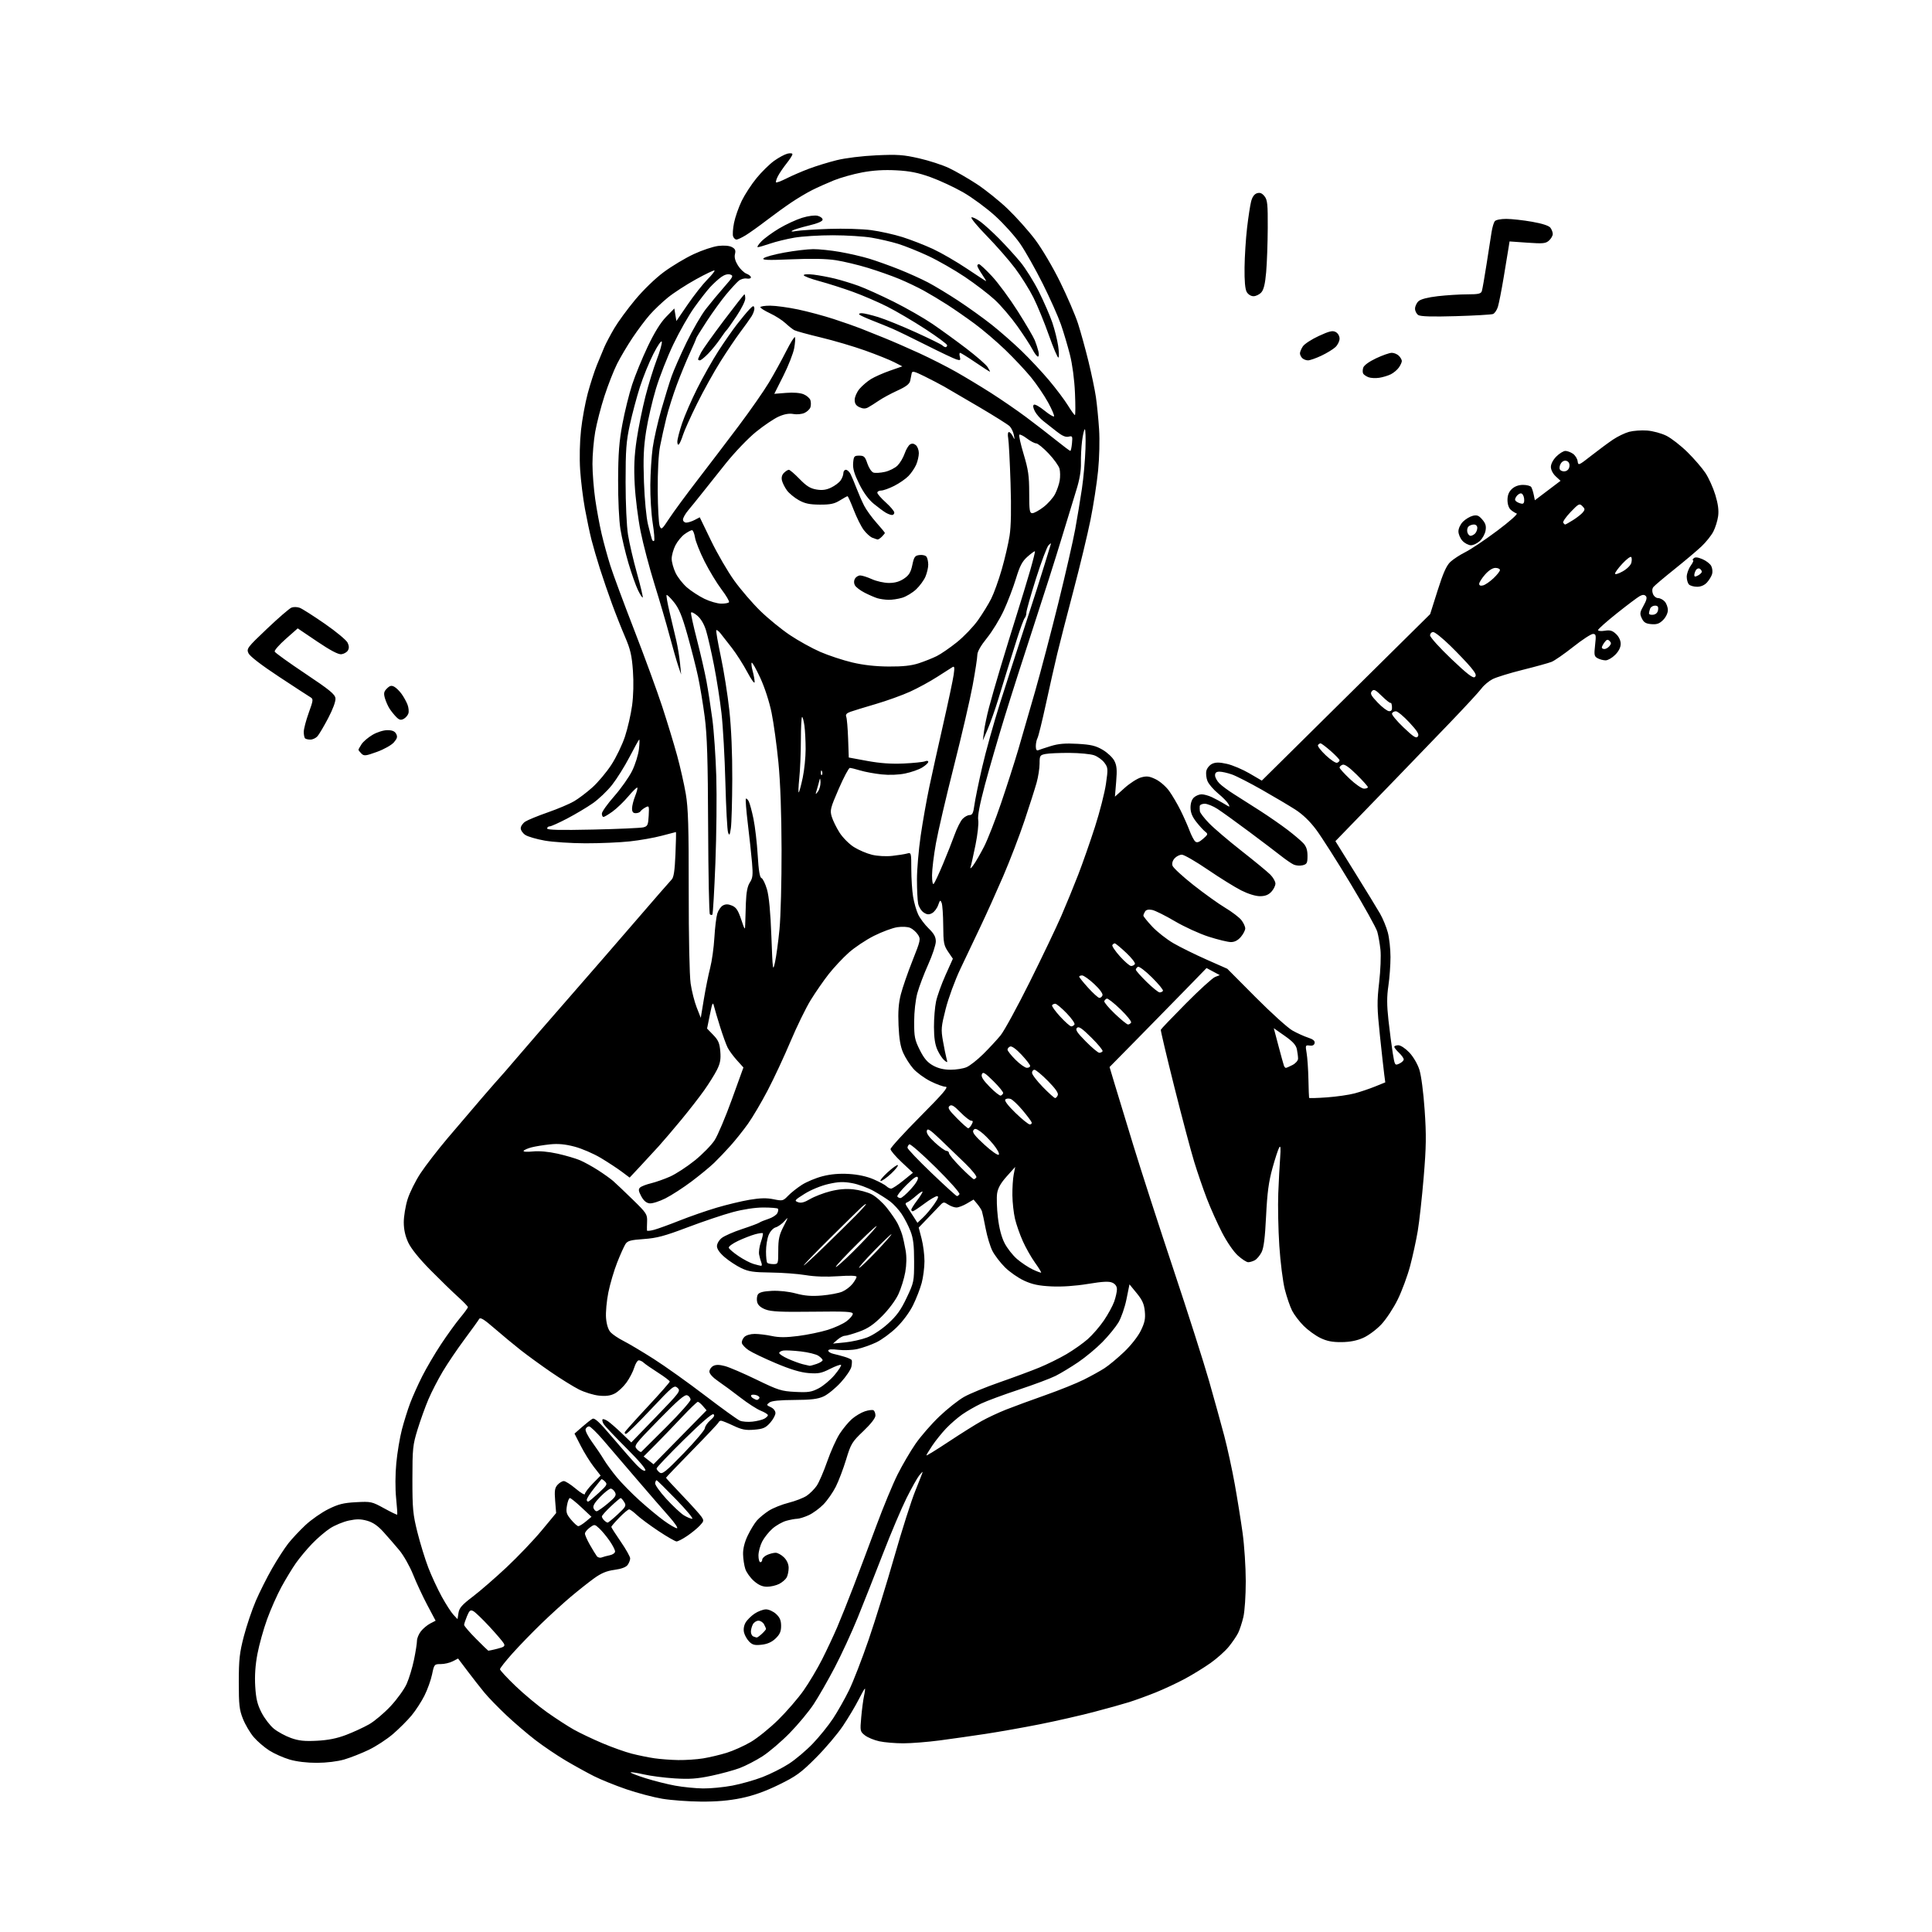 <svg version="1.1" xmlns="http://www.w3.org/2000/svg" xmlns:xlink="http://www.w3.org/1999/xlink" width="1024" height="1024" viewBox="0 0 1024 1024"><path stroke="none" fill="black" fill-rule="evenodd" d="M371.5,954.885C364.9,954.836 355.687,954.158 351.027,953.377C346.366,952.597 337.816,950.341 332.027,948.363C326.237,946.386 318.491,943.255 314.814,941.404C311.136,939.553 304.386,935.827 299.814,933.124C295.241,930.42 288.02,925.538 283.768,922.274C279.515,919.01 272.54,913.039 268.268,909.005C263.995,904.971 258.797,899.607 256.716,897.085C254.634,894.563 250.65,889.475 247.863,885.777L242.794,879.055L239.947,880.527C238.381,881.337 235.534,882.0 233.621,882.0C230.211,882.0 230.119,882.109 229.006,887.469C228.382,890.478 226.565,895.54 224.969,898.719C223.373,901.899 220.302,906.626 218.145,909.224C215.988,911.822 211.585,916.224 208.362,919.007C205.138,921.789 199.339,925.584 195.475,927.439C191.612,929.295 185.762,931.6 182.475,932.561C178.914,933.603 173.067,934.32 168.0,934.336C162.741,934.353 157.212,933.691 153.5,932.6C150.2,931.631 145.351,929.47 142.725,927.798C140.099,926.127 136.39,922.937 134.483,920.709C132.576,918.481 130.013,914.148 128.788,911.079C126.853,906.236 126.561,903.654 126.567,891.5C126.574,879.566 126.969,875.991 129.245,867.272C130.714,861.646 133.562,853.211 135.575,848.526C137.587,843.841 141.491,836.072 144.25,831.26C147.009,826.449 150.869,820.484 152.828,818.006C154.786,815.528 158.864,811.181 161.888,808.346C164.912,805.511 170.337,801.717 173.943,799.915C179.316,797.23 181.98,796.558 188.694,796.196C196.625,795.769 197.103,795.873 203.564,799.424C207.235,801.443 210.368,802.96 210.525,802.797C210.682,802.634 210.424,798.69 209.951,794.033C209.442,789.019 209.483,781.443 210.05,775.457C210.576,769.897 211.917,761.874 213.029,757.629C214.141,753.383 216.103,747.117 217.388,743.705C218.673,740.292 221.539,733.9 223.758,729.5C225.976,725.1 230.47,717.45 233.744,712.5C237.017,707.55 241.564,701.258 243.848,698.518C246.131,695.778 248.0,693.209 248.0,692.808C248.0,692.408 245.637,689.955 242.75,687.357C239.863,684.759 233.279,678.359 228.119,673.134C222.161,667.1 217.878,661.786 216.379,658.567C214.784,655.141 214.016,651.672 214.01,647.855C214.004,644.751 214.9,639.295 216.001,635.732C217.102,632.169 220.193,625.934 222.87,621.877C225.548,617.82 231.96,609.507 237.119,603.404C242.279,597.302 250.534,587.627 255.463,581.904C260.393,576.182 264.685,571.275 265.0,571.0C265.315,570.725 269.603,565.775 274.528,560.0C279.453,554.225 291.586,540.232 301.491,528.903C311.396,517.575 327.375,499.163 337.0,487.988C346.625,476.813 355.175,466.99 356.0,466.161C357.097,465.057 357.634,461.476 358.0,452.824C358.275,446.318 358.393,440.997 358.261,440.998C358.13,440.999 354.755,441.879 350.761,442.954C346.768,444.028 339.13,445.378 333.789,445.954C328.449,446.529 317.874,446.984 310.289,446.965C302.705,446.946 292.983,446.303 288.684,445.537C284.386,444.771 279.773,443.426 278.434,442.549C277.095,441.672 276.0,440.075 276.0,439C276,437.925 277.079,436.339 278.397,435.475C279.716,434.611 285.09,432.409 290.341,430.58C295.591,428.752 301.858,426.101 304.268,424.689C306.677,423.277 311.058,419.957 314.004,417.311C316.95,414.665 321.447,409.306 323.998,405.401C326.548,401.497 329.808,394.747 331.241,390.401C332.674,386.056 334.37,378.675 335.009,374.0C335.726,368.759 335.901,361.687 335.464,355.554C334.884,347.4 334.131,344.156 331.289,337.554C329.382,333.124 326.257,325.225 324.345,320.0C322.433,314.775 319.576,306.45 317.997,301.5C316.418,296.55 314.398,289.639 313.508,286.143C312.618,282.647 311.052,275.222 310.027,269.643C309.003,264.064 307.858,254.775 307.484,249.0C307.084,242.838 307.275,234.162 307.947,228.0C308.576,222.225 310.182,213.45 311.515,208.5C312.848,203.55 315.027,196.8 316.356,193.5C317.686,190.2 319.485,185.861 320.355,183.857C321.226,181.853 323.566,177.436 325.555,174.041C327.545,170.645 332.54,163.823 336.654,158.88C341.029,153.623 347.331,147.527 351.835,144.196C356.07,141.063 363.176,136.799 367.627,134.72C372.077,132.64 377.96,130.674 380.7,130.349C383.783,129.984 386.538,130.218 387.929,130.962C389.67,131.894 390.035,132.724 389.551,134.654C389.132,136.324 389.638,138.297 391.09,140.645C392.28,142.57 394.321,144.552 395.627,145.048C396.932,145.544 398,146.42 398.0,146.995C398.0,147.569 396.977,147.854 395.727,147.627C394.476,147.4 392.564,147.961 391.477,148.873C390.389,149.786 387.439,153 384.921,156.016C382.402,159.032 377.79,165.394 374.671,170.154C371.552,174.914 369,179.044 369.0,179.331C369.0,179.619 367.482,183.149 365.627,187.177C363.771,191.205 360.658,198.775 358.708,204.0C356.758,209.225 354.272,217.1 353.184,221.5C352.095,225.9 350.596,232.65 349.852,236.5C349.017,240.826 348.541,249.803 348.607,260.0C348.666,269.075 349.133,277.532 349.645,278.794C350.52,280.949 350.827,280.707 354.712,274.794C356.987,271.332 363.703,262.2 369.638,254.5C375.572,246.8 385.44,233.83 391.566,225.678C397.692,217.525 404.903,207.175 407.59,202.678C410.276,198.18 414.355,190.77 416.654,186.211C418.953,181.651 421.057,178.284 421.331,178.727C421.605,179.17 421.43,181.775 420.943,184.516C420.455,187.257 417.883,193.829 415.226,199.119L410.395,208.738L416.666,208.235C420.527,207.925 424.089,208.208 425.935,208.973C427.584,209.656 429.204,211.067 429.534,212.108C429.864,213.148 429.871,214.832 429.548,215.848C429.226,216.865 427.799,218.226 426.377,218.874C424.955,219.522 422.31,219.774 420.499,219.434C418.267,219.015 415.763,219.453 412.733,220.794C410.274,221.882 404.871,225.521 400.726,228.882C396.504,232.304 389.405,239.721 384.583,245.746C379.85,251.661 374.07,258.916 371.739,261.868C369.407,264.821 366.262,268.705 364.75,270.5C363.238,272.295 362.0,274.492 362.0,275.382C362.0,276.272 362.788,276.997 363.75,276.994C364.712,276.99 366.712,276.355 368.193,275.582L370.887,274.177L376.91,286.636C380.222,293.489 385.759,303.01 389.213,307.795C392.667,312.58 398.87,319.787 402.997,323.811C407.124,327.835 414.182,333.595 418.681,336.61C423.181,339.626 430.438,343.642 434.807,345.536C439.176,347.429 446.744,349.929 451.625,351.091C457.553,352.502 463.986,353.226 471.0,353.27C478.573,353.318 483.033,352.833 487.0,351.531C490.025,350.538 494.3,348.832 496.5,347.74C498.7,346.648 503.516,343.333 507.203,340.372C510.89,337.412 515.899,332.179 518.334,328.745C520.769,325.31 523.936,320.16 525.372,317.3C526.808,314.44 529.319,307.465 530.951,301.8C532.584,296.135 534.447,288.125 535.091,284.0C535.883,278.929 536.051,269.861 535.608,256.0C535.248,244.725 534.687,234.037 534.363,232.25C534.032,230.429 534.195,229 534.734,229.0C535.262,229 536.201,230.013 536.821,231.25C537.851,233.308 537.896,233.244 537.352,230.5C537.025,228.85 536.024,226.779 535.129,225.898C534.233,225.017 526.975,220.452 519.0,215.753C511.025,211.054 502.7,206.188 500.5,204.94C498.3,203.692 493.575,201.226 490.0,199.459C484.489,196.736 483.456,196.495 483.211,197.874C483.052,198.768 482.697,200.549 482.422,201.831C482.058,203.526 480.228,204.932 475.711,206.99C472.295,208.546 467.828,210.96 465.785,212.355C463.742,213.751 461.18,215.368 460.092,215.951C458.676,216.708 457.388,216.678 455.557,215.844C453.712,215.004 453.0,213.909 453.0,211.916C453,210.397 454.144,207.794 455.542,206.132C456.94,204.47 459.666,202.134 461.598,200.939C463.531,199.745 468.07,197.734 471.686,196.47L478.26,194.173L473.88,191.938C471.471,190.709 464.55,187.934 458.5,185.772C452.45,183.61 441.914,180.504 435.087,178.869C428.26,177.234 421.92,175.492 420.997,174.998C420.074,174.504 417.967,172.837 416.314,171.294C414.662,169.75 410.99,167.4 408.155,166.073C405.32,164.745 403,163.285 403.0,162.829C403.0,162.373 405.363,162.007 408.25,162.016C411.137,162.024 417.775,162.929 423.0,164.027C428.225,165.124 436.775,167.423 442.0,169.135C447.225,170.847 453.525,173.051 456.0,174.033C458.475,175.014 464.084,177.261 468.464,179.027C472.845,180.792 481.246,184.448 487.135,187.15C493.023,189.853 501.814,194.312 506.671,197.06C511.527,199.807 519.959,204.901 525.409,208.38C530.858,211.858 539.175,217.583 543.891,221.102C548.606,224.621 555.69,230.088 559.631,233.25C563.573,236.413 567.021,239 567.294,239C567.567,239 567.964,237.176 568.176,234.946C568.534,231.196 568.399,230.934 566.372,231.443C564.85,231.825 562.933,231.001 560.098,228.746C557.853,226.961 554.651,224.444 552.984,223.154C551.316,221.864 549.29,219.527 548.48,217.961C547.543,216.15 547.372,214.888 548.009,214.494C548.56,214.154 551.045,215.542 553.531,217.579C556.017,219.616 558.318,221.016 558.644,220.69C558.97,220.363 557.561,217.037 555.512,213.298C553.463,209.559 549.394,203.566 546.469,199.98C543.543,196.395 537.404,189.853 532.825,185.443C528.246,181.034 520.949,174.805 516.609,171.602C512.27,168.399 505.745,163.867 502.109,161.531C498.474,159.196 492.876,155.837 489.669,154.067C486.462,152.298 480.612,149.506 476.669,147.863C472.726,146.22 465.225,143.572 460.0,141.978C454.775,140.383 447.125,138.555 443.0,137.913C438.035,137.141 430.091,136.98 419.5,137.435C406.788,137.981 403.752,137.868 404.727,136.884C405.401,136.204 410.351,134.845 415.727,133.866C421.102,132.887 427.975,132.068 431.0,132.046C434.025,132.024 440.442,132.696 445.259,133.539C450.077,134.381 457.052,135.994 460.759,137.123C464.467,138.252 471.55,140.788 476.5,142.759C481.45,144.731 488.372,147.853 491.882,149.697C495.392,151.542 502.592,155.898 507.882,159.376C513.172,162.855 521.1,168.544 525.5,172.02C529.9,175.496 537.04,181.751 541.367,185.92C545.694,190.089 552.285,197.13 556.013,201.566C559.741,206.002 564.227,211.964 565.982,214.816C567.736,217.667 569.42,220 569.723,220.0C570.026,220 570.042,214.713 569.758,208.25C569.445,201.141 568.387,193.143 567.08,188.0C565.892,183.325 563.752,176.125 562.323,172.0C560.895,167.875 556.583,158.2 552.74,150.5C548.897,142.8 543.487,133.214 540.716,129.198C537.945,125.182 531.98,118.538 527.46,114.435C522.941,110.332 515.367,104.744 510.63,102.019C505.893,99.293 498.076,95.647 493.259,93.916C486.593,91.522 482.23,90.65 475.0,90.27C468.528,89.93 462.766,90.285 456.923,91.385C452.205,92.273 445.456,94.174 441.924,95.609C438.393,97.044 433.253,99.346 430.502,100.724C427.751,102.103 422.8,105.042 419.5,107.256C416.2,109.469 410.202,113.805 406.172,116.89C402.142,119.976 397.192,123.505 395.172,124.734C393.152,125.962 390.986,126.975 390.357,126.984C389.728,126.993 388.925,126.247 388.572,125.327C388.219,124.407 388.438,121.144 389.059,118.077C389.68,115.01 391.515,109.776 393.135,106.446C394.756,103.116 398.287,97.699 400.983,94.407C403.679,91.115 407.857,87.005 410.268,85.274C412.68,83.542 415.856,81.823 417.326,81.454C418.849,81.072 420.0,81.201 420,81.754C420,82.288 418.606,84.474 416.903,86.612C415.199,88.751 413.141,91.779 412.329,93.343C411.517,94.907 411.066,96.399 411.327,96.66C411.588,96.921 414.067,95.986 416.837,94.582C419.607,93.179 424.939,90.87 428.687,89.453C432.434,88.035 439.1,85.984 443.5,84.896C448.162,83.743 456.924,82.668 464.5,82.319C475.697,81.805 478.831,82.025 487.095,83.908C492.373,85.11 499.512,87.428 502.96,89.059C506.408,90.689 512.985,94.472 517.575,97.464C522.166,100.456 529.591,106.41 534.077,110.695C538.562,114.981 545.114,122.315 548.635,126.994C552.268,131.82 558.014,141.557 561.916,149.5C565.698,157.2 569.954,167.1 571.373,171.5C572.792,175.9 575.278,184.9 576.898,191.5C578.518,198.1 580.302,206.65 580.862,210.5C581.422,214.35 582.176,222.0 582.538,227.5C582.915,233.225 582.69,242.63 582.011,249.5C581.36,256.1 579.542,267.851 577.973,275.614C576.403,283.376 572.337,300.251 568.938,313.114C565.539,325.976 561.678,341.0 560.358,346.5C559.038,352.0 556.347,363.925 554.378,373.0C552.41,382.075 550.394,390.258 549.9,391.184C549.405,392.111 549.0,394.061 549.0,395.518C549.0,397.249 549.433,397.985 550.25,397.643C550.938,397.355 553.95,396.36 556.945,395.432C561.01,394.172 564.607,393.871 571.137,394.244C578.242,394.649 580.739,395.243 584.437,397.41C586.94,398.877 589.724,401.499 590.622,403.236C591.926,405.757 592.122,407.99 591.594,414.32L590.933,422.246L596.047,417.648C598.86,415.119 602.801,412.597 604.804,412.044C607.798,411.217 609.18,411.393 612.562,413.03C614.83,414.128 618.037,416.924 619.708,419.261C621.376,421.592 624.082,426.2 625.723,429.5C627.364,432.8 629.507,437.631 630.484,440.236C631.461,442.841 632.832,445.445 633.53,446.025C634.458,446.795 635.563,446.414 637.649,444.602C640.27,442.327 640.363,442.021 638.8,440.813C637.866,440.091 635.728,437.751 634.05,435.612C631.897,432.869 631,430.634 631.0,428.017C631.0,425.696 631.684,423.691 632.829,422.655C633.835,421.745 635.649,421 636.861,421C638.073,421 640.512,421.673 642.282,422.495C644.052,423.318 646.978,424.893 648.785,425.995C651.973,427.94 652.039,427.942 651.036,426.067C650.467,425.005 648.025,422.516 645.609,420.536C643.193,418.556 640.667,415.609 639.995,413.988C639.323,412.366 639.062,409.89 639.414,408.485C639.767,407.081 641.167,405.425 642.526,404.806C644.371,403.966 646.343,403.982 650.317,404.872C653.244,405.527 658.595,407.79 662.209,409.902L668.779,413.741L713.393,369.621L758.007,325.5L761.968,312.971C764.895,303.714 766.657,299.759 768.715,297.828C770.247,296.391 773.854,294.038 776.732,292.6C779.61,291.161 787.198,286.067 793.595,281.28C800.112,276.402 804.626,272.391 803.863,272.157C803.113,271.927 801.712,271.053 800.75,270.215C799.678,269.281 799.0,267.268 799.0,265.019C799.0,262.475 799.71,260.681 801.314,259.174C802.812,257.767 804.908,257 807.255,257C809.25,257.0 811.205,257.523 811.601,258.163C811.996,258.802 812.587,260.635 812.914,262.235L813.509,265.146L820.315,259.993L827.121,254.841L824.56,252.468C823.066,251.084 822,249.002 822.0,247.471C822.0,245.903 823.177,243.669 824.923,241.923C826.531,240.315 828.681,239.0 829.701,239.0C830.72,239.0 832.526,239.68 833.712,240.511C834.899,241.342 836.011,243.127 836.185,244.478C836.49,246.857 836.719,246.762 843.5,241.442C847.35,238.422 852.518,234.601 854.985,232.951C857.451,231.301 861.271,229.466 863.474,228.872C865.676,228.279 869.958,227.975 872.989,228.197C876.056,228.421 880.608,229.655 883.252,230.978C885.866,232.286 890.876,236.186 894.385,239.644C897.895,243.103 902.189,248.079 903.926,250.703C905.664,253.326 908.022,258.556 909.167,262.324C910.616,267.094 911.064,270.516 910.643,273.591C910.31,276.019 909.166,279.692 908.101,281.753C907.036,283.814 904.215,287.343 901.833,289.597C899.45,291.85 893,297.293 887.499,301.694C881.999,306.095 876.988,310.326 876.364,311.097C875.646,311.986 875.543,313.325 876.083,314.75C876.552,315.988 877.78,317 878.813,317C879.845,317 881.435,317.823 882.345,318.829C883.255,319.835 884.0,321.88 884.0,323.374C884.0,324.943 882.937,327.153 881.486,328.605C879.528,330.563 878.146,331.051 875.243,330.81C872.313,330.566 871.232,329.909 870.198,327.741C869.032,325.296 869.138,324.527 871.131,320.981C872.744,318.11 873.074,316.674 872.297,315.897C871.521,315.121 870.626,315.13 869.129,315.931C867.982,316.545 862.534,320.64 857.022,325.031C851.51,329.422 847.0,333.434 847.0,333.945C847,334.456 848.593,334.616 850.539,334.3C853.356,333.843 854.581,334.198 856.539,336.037C858.057,337.463 859,339.461 859,341.251C859.0,343.126 857.965,345.189 856.077,347.077C854.469,348.685 852.19,350 851.011,350C849.833,350 847.945,349.506 846.816,348.902C844.973,347.915 844.832,347.202 845.432,341.902C846.028,336.63 845.906,336.0 844.292,336C843.297,336 838.6,339.075 833.853,342.833C829.105,346.591 823.934,350.176 822.361,350.8C820.787,351.425 813.926,353.322 807.114,355.017C800.301,356.712 793.101,358.931 791.114,359.949C789.126,360.967 786.468,363.203 785.208,364.917C783.947,366.631 776.325,374.888 768.271,383.267C760.217,391.645 747.748,404.577 740.563,412.005C733.379,419.433 723.067,430.082 717.648,435.668L707.797,445.826L718.263,462.663C724.02,471.923 729.954,481.631 731.452,484.236C732.949,486.841 734.804,491.341 735.575,494.236C736.346,497.131 736.982,502.969 736.988,507.209C736.995,511.449 736.491,518.338 735.87,522.519C735.018,528.242 735.031,532.759 735.922,540.81C736.572,546.689 737.591,554.501 738.185,558.168C739.242,564.688 739.318,564.812 741.633,563.757C742.935,563.164 744.0,562.155 744.0,561.514C744.0,560.873 742.875,559.292 741.5,558C740.125,556.708 739.0,555.28 739.0,554.826C739.0,554.372 739.97,554.0 741.155,554.0C742.351,554.0 744.927,555.7 746.945,557.822C749.027,560.01 751.308,563.893 752.28,566.905C753.275,569.985 754.441,578.867 755.093,588.333C756.019,601.773 755.932,607.789 754.578,624.0C753.682,634.725 752.266,647.55 751.431,652.5C750.596,657.45 748.78,665.775 747.395,671.0C746.009,676.225 743.057,684.211 740.834,688.747C738.611,693.283 734.702,699.221 732.146,701.943C729.56,704.697 725.294,707.867 722.525,709.092C719.135,710.591 715.469,711.311 711.017,711.352C706.178,711.397 703.267,710.824 699.796,709.144C697.219,707.896 693.249,705.014 690.974,702.739C688.699,700.464 685.947,696.856 684.857,694.72C683.768,692.585 682.026,687.512 680.987,683.447C679.947,679.383 678.632,668.957 678.064,660.278C677.496,651.6 677.246,639.1 677.508,632.5C677.77,625.9 678.221,617.35 678.51,613.5C678.88,608.562 678.738,606.985 678.026,608.146C677.471,609.051 675.852,614.001 674.427,619.146C672.427,626.37 671.658,632.154 671.05,644.545C670.477,656.227 669.816,661.454 668.621,663.766C667.718,665.512 666.114,667.404 665.055,667.97C663.997,668.537 662.428,669 661.569,669.0C660.709,669.0 658.239,667.404 656.08,665.453C653.803,663.396 650.273,658.251 647.674,653.203C645.21,648.416 641.604,640.364 639.659,635.31C637.715,630.255 634.701,621.48 632.961,615.81C631.222,610.139 626.467,592.229 622.396,576.009C618.325,559.789 615.108,546.187 615.247,545.782C615.386,545.377 621.35,539.14 628.5,531.923C635.65,524.705 642.625,518.358 644.0,517.818L646.5,516.836L643.0,514.961L639.5,513.085L628.599,524.293C622.604,530.457 611.037,542.262 602.895,550.526L588.092,565.553L590.629,574.026C592.024,578.687 596.544,593.525 600.674,607.0C604.803,620.475 614.409,650.175 622.02,673.0C629.632,695.825 638.103,722.375 640.846,732.0C643.59,741.625 647.201,754.675 648.872,761.0C650.543,767.325 653.042,778.8 654.425,786.5C655.808,794.2 657.688,805.9 658.604,812.5C659.519,819.1 660.273,830.601 660.28,838.058C660.286,845.619 659.725,854.023 659.012,857.058C658.308,860.051 657.061,863.85 656.241,865.5C655.422,867.15 653.204,870.41 651.314,872.743C649.424,875.077 645.092,878.963 641.688,881.377C638.285,883.792 632.125,887.584 628.0,889.804C623.875,892.024 616.9,895.285 612.5,897.05C608.1,898.815 601.8,901.111 598.5,902.152C595.2,903.193 586.65,905.574 579.5,907.441C572.35,909.309 559.525,912.224 551.0,913.918C542.475,915.613 529.65,917.888 522.5,918.975C515.35,920.061 504.325,921.632 498.0,922.467C491.675,923.301 483.035,923.987 478.799,923.992C474.564,923.996 468.845,923.517 466.09,922.926C463.335,922.335 459.892,920.916 458.437,919.772C455.866,917.75 455.813,917.484 456.477,910.096C456.853,905.918 457.527,900.812 457.974,898.75C458.421,896.688 458.617,895.0 458.408,895.0C458.199,895.0 456.673,897.685 455.017,900.967C453.36,904.248 449.666,910.436 446.806,914.717C443.947,918.997 437.492,926.62 432.461,931.655C424.46,939.664 421.995,941.455 412.773,945.96C405.527,949.499 399.302,951.713 392.865,953.041C386.411,954.373 379.77,954.946 371.5,954.885zM372.64,947.91C376.566,947.96 383.541,947.287 388.14,946.415C392.738,945.543 399.94,943.504 404.144,941.883C408.349,940.262 414.649,937.089 418.144,934.831C421.64,932.573 427.34,927.759 430.811,924.133C434.282,920.507 439.12,914.508 441.56,910.803C444.001,907.099 447.803,900.374 450.009,895.859C452.215,891.345 456.888,879.292 460.393,869.075C463.898,858.859 470.031,839.059 474.021,825.075C478.012,811.092 483.014,795.38 485.138,790.16C487.262,784.94 489.0,780.458 489.0,780.2C489.0,779.942 488.159,780.803 487.131,782.115C486.102,783.427 483.118,788.771 480.5,793.991C477.881,799.211 472.251,812.486 467.99,823.491C463.729,834.496 457.682,849.8 454.553,857.5C451.425,865.2 445.955,877.05 442.398,883.834C438.842,890.618 433.828,899.362 431.257,903.264C428.686,907.167 422.964,914.052 418.541,918.566C414.118,923.079 407.641,928.608 404.146,930.853C400.651,933.098 395.251,935.897 392.146,937.073C389.041,938.25 382.225,940.111 377.0,941.21C369.462,942.794 365.453,943.079 357.589,942.588C352.137,942.247 344.759,941.292 341.192,940.465C337.625,939.637 334.505,939.162 334.259,939.407C334.014,939.653 337.532,941.029 342.078,942.465C346.624,943.901 353.754,945.693 357.922,946.448C362.09,947.203 368.713,947.861 372.64,947.91zM359.5,932.871C363.35,932.933 369.28,932.534 372.678,931.982C376.075,931.431 381.7,930.096 385.178,929.016C388.655,927.936 394.403,925.354 397.951,923.276C401.499,921.199 408.053,915.9 412.516,911.5C416.979,907.1 423.006,900.125 425.908,896.0C428.811,891.875 433.232,884.45 435.733,879.5C438.234,874.55 441.826,866.9 443.715,862.5C445.604,858.1 449.562,848.2 452.511,840.5C455.46,832.8 460.871,818.414 464.536,808.531C468.201,798.648 473.236,786.498 475.725,781.531C478.214,776.564 482.488,769.255 485.223,765.289C487.958,761.323 493.639,754.791 497.848,750.773C502.056,746.754 507.975,742.072 511.0,740.367C514.025,738.663 522.481,735.188 529.791,732.646C537.101,730.104 546.551,726.599 550.791,724.858C555.031,723.117 561.522,719.919 565.215,717.753C568.909,715.586 573.994,711.997 576.516,709.777C579.038,707.557 582.902,703.089 585.103,699.849C587.304,696.608 589.756,692.11 590.552,689.853C591.348,687.595 592.0,684.67 592.0,683.353C592.0,681.794 591.161,680.575 589.598,679.863C587.782,679.035 584.618,679.192 576.601,680.507C569.872,681.61 562.81,682.089 557.252,681.819C550.567,681.494 547.155,680.775 542.804,678.776C539.67,677.337 535.089,674.142 532.622,671.675C530.156,669.209 527.178,665.308 526.004,663.008C524.83,660.707 523.215,655.377 522.413,651.163C521.612,646.948 520.729,642.825 520.45,642.0C520.172,641.175 519.059,639.441 517.978,638.147L516.013,635.795L512.449,637.897C510.489,639.054 507.996,640.0 506.908,640.0C505.82,640 503.852,639.294 502.534,638.431C500.318,636.978 500.003,637.005 498.319,638.786C497.319,639.844 494.347,642.944 491.716,645.674L486.931,650.638L488.466,656.529C489.31,659.769 489.995,665.138 489.988,668.46C489.982,671.782 489.323,676.955 488.525,679.955C487.726,682.955 485.67,688.259 483.956,691.741C482.112,695.487 478.545,700.312 475.221,703.558C472.131,706.574 467.278,710.142 464.436,711.487C461.594,712.831 457.096,714.418 454.441,715.013C451.785,715.608 447.224,715.797 444.306,715.432C440.722,714.985 439.0,715.125 439.0,715.866C439.0,716.469 440.238,717.236 441.75,717.571C443.262,717.906 445.956,718.622 447.736,719.163C449.516,719.703 451.162,720.453 451.394,720.829C451.626,721.204 451.575,722.773 451.28,724.315C450.985,725.857 448.441,729.639 445.627,732.718C442.812,735.798 438.707,739.136 436.505,740.137C433.406,741.545 429.899,741.968 421.0,742.01C413.112,742.047 408.956,742.477 407.767,743.379C406.164,744.597 406.22,744.779 408.517,745.826C409.96,746.483 411.0,747.798 411.0,748.963C411.0,750.066 409.726,752.395 408.168,754.138C405.781,756.809 404.46,757.38 399.76,757.77C395.201,758.148 393.176,757.756 388.654,755.616C385.612,754.177 382.683,753.0 382.145,753.0C381.607,753.0 381.017,753.416 380.833,753.925C380.65,754.434 374.312,761.158 366.75,768.868C359.188,776.578 353.0,783.046 353.0,783.241C353.0,783.437 356.854,787.625 361.564,792.548C366.274,797.472 370.837,802.529 371.703,803.787C373.178,805.928 373.126,806.238 370.889,808.628C369.575,810.033 366.565,812.491 364.2,814.091C361.835,815.691 359.316,817.0 358.603,817.0C357.89,817.0 353.525,814.484 348.903,811.409C344.281,808.334 339.129,804.509 337.452,802.909C335.776,801.309 333.97,800.0 333.438,800.0C332.906,800.0 330.565,801.967 328.235,804.37C325.906,806.774 324.0,808.988 324.0,809.29C324.0,809.593 326.25,813.106 329.0,817.098C331.75,821.09 334.0,825.09 334.0,825.987C334.0,826.884 333.395,828.445 332.657,829.455C331.784,830.648 329.33,831.561 325.658,832.06C321.453,832.63 318.657,833.803 314.752,836.635C311.863,838.73 306.35,843.099 302.5,846.346C298.65,849.592 291.605,856.016 286.844,860.62C282.083,865.224 275.22,872.307 271.594,876.359C267.967,880.411 265.0,884.176 265.0,884.725C265.0,885.275 268.712,889.286 273.25,893.64C277.788,897.993 285.325,904.259 290.0,907.565C294.675,910.87 301.047,915.001 304.159,916.744C307.271,918.488 314.021,921.701 319.159,923.884C324.297,926.067 331.341,928.582 334.814,929.471C338.287,930.36 343.687,931.463 346.814,931.922C349.941,932.381 355.65,932.808 359.5,932.871zM168.0,922.63C173.979,922.324 178.576,921.401 183.5,919.519C187.35,918.048 192.818,915.521 195.651,913.905C198.484,912.289 203.607,907.968 207.036,904.302C210.465,900.637 214.305,895.298 215.57,892.437C216.835,889.577 218.574,883.827 219.435,879.66C220.296,875.494 221.0,871.001 221.0,869.677C221.0,868.353 221.94,866.075 223.088,864.615C224.237,863.155 226.461,861.296 228.03,860.484L230.884,859.008L226.503,850.754C224.094,846.214 220.695,838.926 218.95,834.557C217.206,830.189 213.916,824.379 211.639,821.646C209.363,818.913 205.578,814.556 203.229,811.963C200.229,808.651 197.654,806.883 194.575,806.021C191.212,805.079 188.952,805.059 184.876,805.933C181.953,806.56 177.523,808.385 175.031,809.989C172.539,811.593 168.212,815.289 165.415,818.203C162.618,821.116 158.751,825.75 156.822,828.5C154.894,831.25 151.448,836.924 149.166,841.109C146.883,845.293 143.459,853.019 141.556,858.277C139.652,863.535 137.346,871.811 136.431,876.668C135.316,882.585 134.936,888.258 135.279,893.856C135.682,900.418 136.405,903.403 138.646,907.758C140.216,910.808 143.167,914.648 145.205,916.29C147.243,917.933 151.293,920.129 154.205,921.171C158.34,922.65 161.363,922.97 168.0,922.63zM258.807,874.914C258.976,874.961 261.102,874.499 263.532,873.888C267.226,872.957 267.802,872.498 267.046,871.086C266.549,870.157 263.131,866.144 259.45,862.169C255.769,858.193 251.923,854.494 250.902,853.948C249.329,853.106 248.814,853.51 247.523,856.599C246.685,858.604 246.0,860.693 246.0,861.241C246.0,861.789 248.812,865.071 252.25,868.533C255.688,871.995 258.638,874.867 258.807,874.914zM403.693,871.731C400.079,872.138 398.837,871.837 397.142,870.142C395.992,868.992 394.745,866.833 394.372,865.345C393.952,863.671 394.238,861.667 395.122,860.092C395.908,858.691 398.069,856.522 399.924,855.273C401.778,854.023 404.514,853.0 406.002,853.0C407.49,853.0 409.899,854.104 411.354,855.452C413.335,857.288 414.0,858.875 414.0,861.765C414.0,864.727 413.319,866.278 411.076,868.427C409.067,870.352 406.756,871.386 403.693,871.731zM401.061,867.921C401.37,867.964 402.608,867.082 403.811,865.961C405.015,864.84 406.0,863.685 406.0,863.395C406.0,863.106 405.534,861.998 404.965,860.934C404.395,859.87 403.061,859.0 402.0,859.0C400.939,859.0 399.605,859.87 399.035,860.934C398.466,861.998 398.0,863.761 398.0,864.851C398.0,865.941 398.562,867.06 399.25,867.338C399.938,867.615 400.753,867.878 401.061,867.921zM243.0,854.898C243.403,852.252 244.86,850.583 250.5,846.305C254.35,843.385 262.424,836.385 268.441,830.748C274.459,825.112 282.843,816.324 287.074,811.22L294.765,801.94L294.244,795.452C293.817,790.127 294.045,788.608 295.517,786.982C296.503,785.892 297.999,785.0 298.841,785.0C299.682,785.0 302.538,786.827 305.186,789.06C307.834,791.292 310.0,792.547 310.0,791.847C310.0,791.148 311.875,788.665 314.167,786.33L318.333,782.085L314.739,777.47C312.761,774.933 309.649,769.929 307.822,766.35L304.5,759.845L308.5,756.335C310.7,754.405 313.183,752.455 314.018,752.001C315.169,751.377 317.712,753.74 324.518,761.759C329.458,767.579 335.205,774.136 337.289,776.331C339.639,778.806 341.433,779.967 342.013,779.387C342.593,778.807 338.765,774.284 331.933,767.476C325.874,761.439 320.45,755.674 319.878,754.664C319.306,753.655 319.085,752.581 319.388,752.279C319.69,751.976 320.964,752.428 322.219,753.283C323.473,754.138 326.772,757.017 329.548,759.68L334.597,764.524L347.777,750.898C360.389,737.86 360.878,737.2 359.112,735.602C357.355,734.012 356.678,734.557 344.994,746.966C338.244,754.135 332.297,760.0 331.777,760.0C331.258,760.0 330.983,759.593 331.167,759.095C331.35,758.598 336.788,752.525 343.25,745.6C349.712,738.675 354.996,732.669 354.991,732.254C354.986,731.839 352.174,729.708 348.741,727.517C345.309,725.326 341.905,722.964 341.179,722.267C340.452,721.57 339.286,721.0 338.587,721.0C337.888,721.0 336.799,722.727 336.166,724.839C335.534,726.95 333.672,730.534 332.028,732.803C330.384,735.072 327.598,737.674 325.836,738.585C323.536,739.774 321.17,740.091 317.453,739.707C314.605,739.413 309.85,737.954 306.887,736.465C303.924,734.975 297.225,730.821 292.0,727.234C286.775,723.646 279.575,718.413 276.0,715.605C272.425,712.797 266.18,707.621 262.122,704.102C256.508,699.234 254.558,698.038 253.961,699.102C253.529,699.871 250.045,704.708 246.218,709.852C242.391,714.995 237.183,722.695 234.645,726.963C232.106,731.231 228.689,737.872 227.051,741.722C225.412,745.571 222.839,752.721 221.331,757.61C218.788,765.858 218.589,767.763 218.583,784.0C218.576,799.671 218.855,802.619 221.257,812.203C222.732,818.089 225.331,826.517 227.034,830.932C228.736,835.346 231.928,842.23 234.126,846.229C236.324,850.228 239.107,854.553 240.311,855.841L242.5,858.182L243.0,854.898zM406.584,841.0C404.092,841.0 402.059,840.113 399.596,837.95C397.685,836.273 395.629,833.407 395.027,831.582C394.425,829.758 393.891,826.231 393.842,823.744C393.782,820.797 394.644,817.358 396.318,813.862C397.73,810.913 399.924,807.322 401.193,805.882C402.462,804.442 405.3,802.11 407.5,800.699C409.7,799.288 414.425,797.396 418.0,796.496C421.575,795.595 425.891,793.918 427.59,792.769C429.29,791.62 431.669,789.238 432.877,787.475C434.085,785.712 436.581,779.94 438.423,774.649C440.266,769.358 443.213,762.785 444.973,760.042C446.733,757.299 449.671,753.74 451.501,752.133C453.331,750.527 456.433,748.682 458.395,748.035C460.356,747.387 462.42,747.141 462.98,747.488C463.541,747.834 464.0,749.086 464.0,750.269C464.0,751.613 461.592,754.713 457.589,758.524C451.577,764.247 451.009,765.183 448.464,773.563C446.971,778.479 444.503,784.975 442.98,788.0C441.456,791.025 438.511,795.244 436.436,797.375C434.36,799.506 430.825,802.083 428.581,803.103C426.336,804.122 423.6,804.968 422.5,804.984C421.4,804.999 418.8,805.483 416.723,806.06C414.645,806.637 411.356,808.504 409.414,810.21C407.471,811.915 405.009,815.023 403.941,817.115C402.873,819.208 402.0,822.513 402.0,824.46C402.0,826.407 402.45,828.0 403.0,828.0C403.55,828.0 404.0,827.397 404.0,826.661C404.0,825.924 405.146,824.799 406.547,824.161C407.948,823.522 409.993,823.0 411.093,823.0C412.192,823.0 414.195,824.105 415.545,825.455C417.1,827.009 418.0,829.05 418.0,831.02C418.0,832.731 417.537,834.997 416.97,836.055C416.404,837.114 414.626,838.659 413.02,839.49C411.414,840.32 408.518,841.0 406.584,841.0zM318.91,825.475C319.785,825.137 321.738,824.61 323.25,824.305C324.762,824 326.0,823.1 326.0,822.305C326.0,821.511 324.698,818.979 323.106,816.68C321.515,814.381 319.074,811.441 317.682,810.146C315.188,807.828 315.113,807.82 312.607,809.646C311.208,810.666 310.049,812.095 310.031,812.822C310.014,813.549 311.202,816.249 312.672,818.822C314.142,821.395 315.789,824.083 316.332,824.796C316.876,825.508 318.036,825.814 318.91,825.475zM358.801,810.0C359.546,810.0 357.652,807.188 354.593,803.75C351.533,800.312 343.828,791.425 337.469,784.0C331.11,776.575 323.116,767.242 319.704,763.261C316.292,759.279 312.923,756.017 312.219,756.011C311.514,756.005 310.69,756.645 310.387,757.433C310.085,758.221 311.586,761.258 313.722,764.183C315.858,767.107 318.679,771.3 319.991,773.5C321.302,775.7 324.425,779.975 326.93,783.0C329.435,786.025 334.863,791.556 338.992,795.29C343.122,799.025 348.963,803.862 351.973,806.04C354.983,808.218 358.056,810.0 358.801,810.0zM306.5,808.892C307.05,808.912 308.85,807.805 310.5,806.432L313.5,803.937L308.208,798.968C305.297,796.236 302.524,794.0 302.046,794.0C301.567,794.0 300.871,795.805 300.498,798.01C299.911,801.486 300.199,802.476 302.66,805.438C304.222,807.318 305.95,808.872 306.5,808.892zM322.061,807.0C322.425,807.0 324.844,805.024 327.438,802.609C331.746,798.597 332.039,798.036 330.836,796.109C330.112,794.949 329.273,794.0 328.973,794.0C328.672,794.0 326.305,796.003 323.713,798.452C321.121,800.901 319.0,803.286 319.0,803.752C319.0,804.218 319.54,805.14 320.2,805.8C320.86,806.46 321.698,807.0 322.061,807.0zM366.901,804.996C367.672,804.998 363.847,800.408 358.401,794.796C352.955,789.185 348.281,784.572 348.014,784.546C347.746,784.521 347.392,785.204 347.226,786.064C347.06,786.925 349.745,790.707 353.193,794.469C356.64,798.232 360.82,802.138 362.481,803.151C364.141,804.164 366.13,804.994 366.901,804.996zM316.218,801.0C316.771,801.0 319.418,799.162 322.101,796.915C326.238,793.452 326.824,792.539 325.955,790.915C325.391,789.862 324.364,789.0 323.673,789.0C322.982,789.0 320.507,790.946 318.172,793.324C315.26,796.292 314.13,798.175 314.571,799.324C314.925,800.246 315.666,801.0 316.218,801.0zM311.891,795.833C312.381,795.65 314.901,793.536 317.492,791.137C321.78,787.163 322.061,786.632 320.625,785.196C319.757,784.329 318.896,783.817 318.71,784.06C318.524,784.302 316.713,786.571 314.686,789.103C312.659,791.635 311.0,794.26 311.0,794.936C311.0,795.613 311.401,796.017 311.891,795.833zM362.396,770.226C368.503,763.923 373.549,757.951 373.61,756.955C373.67,755.96 374.982,754.06 376.524,752.733C378.467,751.062 378.961,750.094 378.133,749.582C377.378,749.116 371.609,754.093 362.469,763.099C354.511,770.94 348.0,777.788 348.0,778.317C348.0,778.846 348.741,779.821 349.646,780.483C351.057,781.515 352.875,780.052 362.396,770.226zM360.44,761.794L374.5,747.5L372.576,745.25C371.517,744.013 370.295,743.0 369.859,743.0C369.422,743.0 365.574,746.712 361.307,751.25C357.04,755.788 350.757,762.304 347.344,765.732L341.138,771.963L343.759,774.025L346.381,776.087L360.44,761.794zM502.75,764.17C509.212,759.892 517.092,754.948 520.261,753.182C523.429,751.416 529.279,748.681 533.261,747.105C537.242,745.528 546.575,742.096 554.0,739.478C561.425,736.86 570.614,733.162 574.419,731.261C578.225,729.36 583.175,726.619 585.419,725.171C587.664,723.723 592.323,719.852 595.774,716.57C599.411,713.11 603.141,708.368 604.649,705.284C606.723,701.047 607.155,698.961 606.776,695.02C606.406,691.171 605.451,689.036 602.475,685.404L598.649,680.735L597.056,688.618C596.18,692.953 594.254,698.508 592.776,700.963C591.298,703.418 587.481,708.082 584.294,711.327C581.107,714.572 575.35,719.362 571.5,721.972C567.65,724.582 562.25,727.851 559.5,729.235C556.75,730.62 547.975,733.908 540.0,736.542C532.025,739.177 523.025,742.504 520.0,743.936C516.975,745.368 512.475,747.953 510.0,749.68C507.525,751.407 503.651,754.773 501.392,757.16C499.132,759.547 495.87,763.606 494.142,766.18C492.414,768.754 491.0,771.105 491.0,771.403C491.0,771.702 496.288,768.447 502.75,764.17zM339.911,769.505C340.235,769.227 346.236,763.261 353.248,756.249C360.259,749.237 365.996,742.761 365.998,741.857C365.999,740.953 365.212,739.909 364.25,739.535C362.91,739.016 359.373,742.058 349.165,752.506C336.261,765.715 335.887,766.218 337.576,768.084C338.536,769.144 339.586,769.784 339.911,769.505zM398.79,753.503C401.15,753.241 403.963,752.555 405.04,751.978C406.118,751.402 407.0,750.544 407.0,750.073C407.0,749.602 405.304,748.538 403.23,747.709C401.157,746.879 396.32,743.762 392.48,740.781C388.641,737.801 383.363,733.909 380.75,732.133C377.859,730.167 376.0,728.154 376.0,726.987C376.0,725.933 376.902,724.588 378.004,723.998C379.44,723.229 381.211,723.245 384.254,724.055C386.589,724.676 394.125,727.916 401.0,731.255C412.495,736.838 414.143,737.358 421.5,737.733C428.409,738.085 430.106,737.825 433.942,735.821C436.385,734.544 440.172,731.362 442.357,728.748C444.542,726.135 446.076,723.742 445.764,723.431C445.453,723.12 442.812,724.075 439.895,725.553C435.355,727.854 433.712,728.17 428.488,727.751C424.276,727.413 418.925,725.801 411.216,722.547C405.073,719.954 398.577,716.842 396.78,715.631C394.984,714.42 393.376,712.713 393.207,711.836C393.038,710.96 393.63,709.513 394.521,708.621C395.459,707.683 397.778,707.0 400.022,707.0C402.156,707.0 406.237,707.501 409.091,708.113C412.915,708.933 416.598,708.929 423.089,708.096C427.934,707.475 434.937,706.028 438.65,704.881C442.363,703.734 446.886,701.663 448.701,700.279C450.515,698.895 452.0,697.132 452.0,696.361C452.0,695.193 448.441,695.004 430.75,695.229C413.984,695.443 408.701,695.191 405.716,694.037C403.18,693.056 401.729,691.767 401.318,690.132C400.981,688.789 401.156,686.973 401.707,686.095C402.413,684.97 404.591,684.407 409.104,684.183C412.967,683.992 418.015,684.541 421.85,685.571C426.534,686.829 430.144,687.112 435.602,686.651C439.673,686.307 444.503,685.399 446.334,684.634C448.166,683.868 450.64,682.002 451.832,680.486C453.024,678.97 454.0,677.283 454.0,676.736C454.0,676.099 450.497,675.985 444.25,676.418C437.955,676.855 431.842,676.651 427.0,675.842C422.875,675.153 414.55,674.534 408.5,674.465C399.349,674.361 396.721,673.966 392.864,672.113C390.314,670.889 386.377,668.302 384.114,666.365C381.462,664.095 380.0,662.009 380.0,660.495C380.0,659.167 381.11,657.272 382.553,656.137C383.957,655.033 388.794,652.915 393.303,651.431C397.811,649.947 401.95,648.402 402.5,647.997C403.05,647.592 405.191,646.716 407.258,646.05C409.324,645.385 411.446,644.035 411.972,643.051C412.499,642.068 412.645,640.979 412.298,640.631C411.951,640.284 408.479,640.001 404.583,640.003C400.232,640.004 393.979,640.948 388.369,642.451C383.348,643.797 372.573,647.424 364.427,650.511C352.257,655.123 348.118,656.23 341.229,656.716C334.189,657.213 332.628,657.644 331.493,659.404C330.75,660.557 328.783,664.941 327.122,669.147C325.462,673.352 323.353,680.492 322.437,685.013C321.521,689.534 320.972,695.649 321.217,698.601C321.498,701.988 322.37,704.752 323.581,706.093C324.636,707.261 327.75,709.355 330.5,710.746C333.25,712.138 340.434,716.418 346.465,720.258C352.496,724.098 364.727,732.814 373.646,739.627C382.565,746.439 390.906,752.456 392.181,752.996C393.456,753.537 396.431,753.765 398.79,753.503zM401.191,741.985C401.571,741.993 402.14,741.582 402.456,741.072C402.771,740.562 402.089,739.846 400.939,739.481C399.79,739.116 398.559,739.108 398.204,739.463C397.848,739.818 398.22,740.527 399.029,741.039C399.838,741.551 400.811,741.976 401.191,741.985zM429.101,723.898C429.431,723.954 431.119,723.506 432.851,722.902C434.583,722.298 436.0,721.409 436.0,720.925C436.0,720.442 434.986,719.382 433.746,718.569C432.506,717.757 428.344,716.731 424.496,716.289C420.648,715.847 416.488,715.632 415.25,715.812C414.012,715.992 413.0,716.583 413.0,717.126C413.0,717.668 415.137,719.063 417.75,720.224C420.363,721.386 423.85,722.664 425.5,723.066C427.15,723.467 428.77,723.841 429.101,723.898zM447.886,711.499C451.399,711.153 456.617,709.993 459.481,708.921C462.522,707.783 467.165,704.732 470.639,701.588C475.269,697.398 477.466,694.352 480.544,687.852C484.406,679.699 484.5,679.238 484.5,668.5C484.5,660.014 484.058,656.357 482.566,652.5C481.502,649.75 479.396,645.665 477.886,643.423C476.377,641.18 473.647,638.208 471.821,636.818C469.994,635.428 466.025,632.908 463.0,631.22C459.975,629.531 454.862,627.671 451.639,627.088C446.988,626.246 444.384,626.344 439.031,627.561C435.152,628.443 429.822,630.636 426.491,632.72C421.173,636.046 420.88,636.411 422.926,637.168C424.559,637.773 426.278,637.335 429.352,635.534C431.661,634.181 436.456,632.329 440.009,631.419C444.372,630.302 448.345,629.96 452.247,630.368C455.425,630.7 459.814,631.885 462,633C464.187,634.116 467.808,637.347 470.048,640.18C472.288,643.013 474.824,646.693 475.685,648.357C476.545,650.022 477.665,652.759 478.173,654.442C478.682,656.124 479.502,659.866 479.997,662.757C480.58,666.158 480.512,670.219 479.807,674.257C479.207,677.691 477.562,682.975 476.152,686.0C474.677,689.165 471.023,694.068 467.544,697.549C462.965,702.132 460.02,704.132 455.397,705.799C452.041,707.01 448.603,708.0 447.758,708.0C446.913,708.0 445.159,708.929 443.861,710.064L441.5,712.128L447.886,711.499zM551.819,674.498C551.994,674.332 550.527,671.955 548.559,669.215C546.591,666.476 543.695,661.369 542.124,657.867C540.552,654.365 538.682,649.025 537.968,646.0C537.254,642.975 536.631,637.35 536.585,633.5C536.538,629.65 536.854,624.7 537.287,622.5L538.074,618.5L533.591,623.5C530.446,627.008 528.926,629.694 528.496,632.5C528.16,634.7 528.337,640.405 528.889,645.179C529.546,650.852 530.764,655.575 532.407,658.816C533.789,661.544 536.788,665.375 539.072,667.329C541.355,669.284 545.086,671.764 547.362,672.841C549.638,673.918 551.643,674.664 551.819,674.498zM452.072,663.479C457.062,658.541 462.535,652.7 464.235,650.5C465.935,648.3 461.852,651.893 455.163,658.484C448.473,665.076 443.0,670.916 443.0,671.464C443.0,672.011 447.083,668.418 452.072,663.479zM455.347,672.0C455.845,672.0 459.983,668.062 464.542,663.25C469.102,658.438 472.681,654.348 472.495,654.162C472.309,653.976 468.171,657.913 463.299,662.912C458.428,667.91 454.849,672.0 455.347,672.0zM403.357,670.91C403.828,670.959 403.909,670.212 403.537,669.25C403.165,668.288 402.632,666.37 402.353,664.989C402.074,663.607 402.497,660.586 403.293,658.276C404.089,655.965 404.544,653.877 404.303,653.636C404.062,653.395 402.208,653.65 400.183,654.203C398.157,654.755 394.115,656.329 391.199,657.7C388.283,659.072 386.061,660.713 386.26,661.347C386.46,661.981 388.784,663.963 391.426,665.751C394.068,667.539 397.64,669.411 399.365,669.911C401.089,670.411 402.886,670.86 403.357,670.91zM437.206,660.408C443.369,654.409 450.794,647.088 453.706,644.14C456.618,641.192 459.0,638.526 459.0,638.216C459.0,637.905 457.827,638.742 456.394,640.076C454.96,641.409 447.535,648.696 439.894,656.269C432.252,663.842 426.0,670.326 426.0,670.678C426.0,671.029 431.043,666.408 437.206,660.408zM409.917,670.0C412.457,670.0 412.5,669.879 412.5,662.75C412.5,656.761 412.991,654.544 415.323,650.0C417.893,644.994 417.938,644.739 415.823,647.164C414.545,648.629 412.446,650.135 411.159,650.51C409.794,650.908 408.23,652.599 407.409,654.564C406.634,656.419 406.0,660.35 406.0,663.301C406.0,666.252 406.3,668.967 406.667,669.333C407.033,669.7 408.496,670.0 409.917,670.0zM346.75,651.807C348.812,651.24 354.881,649.033 360.236,646.902C365.591,644.771 374.386,641.716 379.78,640.113C385.174,638.511 393.059,636.616 397.301,635.904C402.926,634.959 406.36,634.884 409.989,635.627C414.762,636.605 415.076,636.53 417.709,633.782C419.218,632.207 422.503,629.602 425.01,627.994C427.516,626.386 432.465,624.327 436.008,623.419C440.357,622.305 444.895,621.917 449.975,622.225C454.822,622.519 459.458,623.525 463.0,625.052C466.025,626.356 469.095,628.003 469.821,628.711C470.548,629.42 471.673,629.997 472.321,629.994C472.97,629.99 475.835,628.097 478.689,625.786L483.878,621.585L477.939,616.02C474.673,612.96 472.0,609.823 472.0,609.049C472.0,608.274 479.069,600.522 487.709,591.821C499.99,579.453 502.93,576.0 501.181,576.0C499.95,576.0 496.329,574.681 493.135,573.068C489.94,571.456 485.859,568.464 484.065,566.421C482.271,564.378 479.875,560.635 478.742,558.103C477.258,554.789 476.558,550.7 476.242,543.5C475.923,536.226 476.257,531.728 477.468,527.0C478.384,523.425 481.159,515.405 483.635,509.179C487.94,498.351 488.066,497.75 486.515,495.383C485.624,494.022 483.828,492.423 482.525,491.829C481.129,491.193 478.27,491.032 475.568,491.438C473.045,491.816 467.498,493.872 463.241,496.007C458.983,498.142 452.947,502.169 449.827,504.956C446.707,507.742 441.948,512.83 439.252,516.261C436.555,519.693 432.259,525.891 429.705,530.035C427.151,534.179 422.318,544.079 418.966,552.035C415.614,559.991 410.164,571.668 406.855,577.985C403.547,584.302 398.861,592.244 396.441,595.634C394.022,599.024 389.896,604.206 387.272,607.149C384.647,610.092 380.7,614.234 378.5,616.353C376.3,618.472 370.918,622.901 366.54,626.195C362.161,629.489 355.935,633.519 352.703,635.15C349.471,636.781 345.678,637.978 344.275,637.808C342.552,637.6 341.12,636.372 339.868,634.029C338.399,631.279 338.272,630.319 339.257,629.41C339.941,628.778 342.541,627.771 345.037,627.17C347.532,626.57 352.069,624.975 355.12,623.626C358.171,622.276 364.068,618.436 368.226,615.092C372.383,611.747 377.148,606.871 378.814,604.256C380.481,601.64 384.586,591.912 387.938,582.638L394.031,565.777L390.572,561.948C388.67,559.842 386.472,556.855 385.688,555.31C384.904,553.764 383.133,548.9 381.751,544.5C380.37,540.1 378.901,535.15 378.488,533.5C377.817,530.818 377.58,531.277 376.249,537.829L374.762,545.159L378.046,548.547C380.727,551.314 381.412,552.919 381.774,557.293C382.121,561.468 381.726,563.628 379.988,567.075C378.76,569.509 375.712,574.384 373.214,577.909C370.715,581.435 365.295,588.41 361.169,593.409C357.042,598.409 351.635,604.75 349.152,607.5C346.669,610.25 342.18,615.121 339.176,618.325L333.715,624.151L329.607,621.068C327.348,619.372 322.35,616.09 318.5,613.774C314.65,611.458 308.35,608.742 304.5,607.737C299.492,606.431 295.792,606.089 291.5,606.535C288.2,606.878 283.831,607.585 281.792,608.107C279.753,608.628 277.834,609.46 277.527,609.957C277.206,610.475 279.261,610.622 282.363,610.302C285.78,609.949 290.609,610.38 295.537,611.476C299.816,612.428 305.168,614.001 307.431,614.971C309.694,615.94 314.01,618.32 317.023,620.258C320.035,622.196 323.625,624.763 325.0,625.963C326.375,627.163 331.016,631.571 335.314,635.758C342.676,642.931 343.119,643.607 342.971,647.436C342.885,649.671 342.856,651.801 342.907,652.169C342.958,652.538 344.688,652.375 346.75,651.807zM489.233,645.309C490.865,643.764 493.526,640.587 495.148,638.25C497.242,635.232 497.677,634.0 496.648,634.0C495.852,634.0 492.805,635.8 489.877,638.0C486.949,640.2 484.204,642.0 483.777,642.0C483.35,642.0 483.0,641.63 483.0,641.178C483.0,640.726 484.337,638.589 485.972,636.428C487.607,634.268 488.957,632.116 488.972,631.646C488.987,631.177 487.469,632.137 485.597,633.781C483.725,635.424 481.588,636.988 480.847,637.256C479.746,637.654 479.733,638.086 480.773,639.621C481.473,640.655 482.996,642.989 484.157,644.809L486.267,648.118L489.233,645.309zM477.269,635.0C477.901,635.0 480.363,632.883 482.738,630.296C485.33,627.472 486.831,625.002 486.491,624.117C486.074,623.03 484.499,624.05 480.509,627.991C477.53,630.933 475.323,633.714 475.605,634.17C475.887,634.627 476.636,635.0 477.269,635.0zM507.191,633.953C507.571,633.979 508.179,633.519 508.542,632.931C508.907,632.342 503.313,626.04 496.076,618.888C488.857,611.752 482.511,606.184 481.975,606.516C481.439,606.847 480.996,607.654 480.99,608.309C480.985,608.964 486.722,614.991 493.74,621.703C500.758,628.414 506.811,633.927 507.191,633.953zM466.789,625.96C466.08,625.938 467.698,623.899 470.383,621.427C473.069,618.956 475.542,617.208 475.877,617.544C476.213,617.88 474.596,619.92 472.283,622.077C469.97,624.235 467.498,625.982 466.789,625.96zM516.162,625.0C516.558,625.0 517.158,624.553 517.496,624.006C517.834,623.46 515.229,620.197 511.706,616.756C508.184,613.315 502.228,607.575 498.47,604.0C492.854,598.658 491.563,597.833 491.222,599.371C490.942,600.634 492.356,602.664 495.577,605.621C498.2,608.029 500.943,610.0 501.673,610.0C502.403,610.0 503.0,610.55 503.0,611.223C503.0,611.896 505.8,615.271 509.221,618.723C512.643,622.175 515.766,625.0 516.162,625.0zM529.377,612.01C529.876,611.518 528.624,609.157 526.472,606.531C524.391,603.992 521.363,600.97 519.741,599.816C517.303,598.079 516.636,597.957 515.883,599.108C515.21,600.136 516.742,602.119 521.736,606.687C525.565,610.189 528.88,612.499 529.377,612.01zM513.181,598.0C513.593,598.0 514.411,597.1 515.0,596.0C515.82,594.467 515.76,594.0 514.743,594.0C514.014,594.0 511.441,591.987 509.027,589.528C505.567,586.002 504.348,585.296 503.267,586.193C502.151,587.12 502.876,588.324 507.164,592.666C510.061,595.6 512.769,598.0 513.181,598.0zM545.833,595.981C546.567,595.991 546.994,595.483 546.784,594.851C546.573,594.218 544.398,591.318 541.95,588.406C539.503,585.494 536.667,582.817 535.649,582.456C534.631,582.096 533.37,582.23 532.847,582.753C532.244,583.356 534.207,585.954 538.197,589.834C541.664,593.204 545.1,595.971 545.833,595.981zM559.245,582.0C559.695,582.0 560.336,581.288 560.67,580.419C561.077,579.356 559.355,576.896 555.42,572.919C552.198,569.663 548.986,567.0 548.281,567.0C547.577,567.0 547.0,567.736 547.0,568.635C547.0,569.534 549.571,572.909 552.713,576.135C555.856,579.361 558.795,582.0 559.245,582.0zM703.25,581.634C708.337,581.271 714.944,580.324 717.93,579.53C720.917,578.736 725.806,577.094 728.794,575.881L734.227,573.675L733.686,569.588C733.388,567.339 732.355,558.037 731.391,548.915C729.841,534.253 729.792,530.987 730.971,520.755C731.704,514.389 732.018,506.553 731.668,503.34C731.318,500.128 730.561,495.839 729.985,493.809C729.409,491.779 723.024,480.304 715.795,468.309C708.566,456.314 700.367,443.444 697.575,439.708C694.264,435.277 690.415,431.582 686.5,429.076C683.2,426.963 675.249,422.25 668.83,418.601C662.412,414.953 655.268,411.3 652.955,410.484C650.641,409.668 647.68,409.0 646.374,409.0C644.685,409.0 644.0,409.564 644.0,410.955C644.0,412.03 645.051,413.96 646.336,415.245C647.621,416.53 651.108,419.101 654.086,420.96C657.064,422.818 663.325,426.807 668.0,429.823C672.675,432.839 679.2,437.369 682.5,439.89C685.8,442.411 689.513,445.558 690.75,446.883C692.367,448.614 693.0,450.512 693.0,453.627C693.0,457.45 692.696,458.038 690.426,458.608C689.011,458.963 686.873,458.799 685.676,458.244C684.479,457.688 681.475,455.631 679.0,453.673C676.525,451.714 668.875,445.916 662.0,440.787C655.125,435.658 647.597,430.233 645.271,428.731C642.946,427.229 639.908,426.0 638.521,426.0C637.135,426.0 635.947,426.562 635.882,427.25C635.816,427.938 635.851,429.175 635.959,430.0C636.067,430.825 638.258,433.673 640.828,436.33C643.397,438.986 651.128,445.575 658.006,450.972C664.884,456.369 671.747,462.019 673.256,463.529C674.765,465.038 676.0,467.195 676.0,468.322C676.0,469.449 675.022,471.413 673.826,472.686C672.282,474.328 670.533,475.0 667.797,475.0C665.485,475.0 661.518,473.776 657.883,471.941C654.55,470.258 646.577,465.308 640.166,460.941C633.755,456.573 627.565,453 626.41,453C625.255,453 623.525,453.868 622.565,454.928C621.49,456.116 621.061,457.618 621.449,458.838C621.795,459.928 626.773,464.527 632.513,469.057C638.252,473.587 645.86,479.038 649.419,481.169C652.978,483.301 656.815,486.221 657.945,487.657C659.075,489.094 660.0,491.084 660.0,492.079C660.0,493.074 658.946,495.114 657.658,496.611C656.1,498.423 654.344,499.329 652.408,499.321C650.809,499.314 645.514,498.032 640.642,496.473C635.77,494.914 627.68,491.212 622.663,488.248C617.647,485.284 612.25,482.6 610.67,482.284C608.781,481.906 607.495,482.187 606.914,483.105C606.428,483.872 606.024,484.857 606.015,485.293C606.007,485.729 608.12,488.352 610.711,491.122C613.302,493.892 618.364,497.863 621.961,499.946C625.557,502.03 633.45,505.925 639.5,508.603L650.5,513.471L665.5,528.556C673.75,536.853 682.525,544.786 685.0,546.186C687.475,547.585 691.212,549.284 693.305,549.961C695.97,550.823 697.011,551.687 696.78,552.846C696.562,553.942 695.666,554.389 694.124,554.17C691.903,553.855 691.831,554.036 692.541,558.17C692.951,560.551 693.377,566.775 693.489,572.0C693.601,577.225 693.762,581.679 693.847,581.898C693.931,582.116 698.163,581.998 703.25,581.634zM530.409,580.697C530.94,580.52 531.519,579.942 531.696,579.412C531.873,578.882 529.555,576.017 526.546,573.045C521.947,568.503 520.967,567.922 520.401,569.398C519.914,570.666 521.078,572.526 524.585,576.086C527.257,578.799 529.878,580.874 530.409,580.697zM503.782,566.984C506.687,566.993 510.512,566.385 512.282,565.633C514.052,564.881 518.054,561.735 521.176,558.641C524.298,555.548 528.417,551.1 530.329,548.758C532.241,546.416 539.186,533.7 545.763,520.5C552.34,507.3 559.869,491.55 562.494,485.5C565.12,479.45 569.18,469.55 571.517,463.5C573.855,457.45 577.832,446.082 580.357,438.238C582.881,430.394 585.498,420.159 586.173,415.494C587.332,407.475 587.287,406.861 585.356,404.256C584.232,402.74 581.78,400.963 579.906,400.306C578.033,399.65 572.169,399.087 566.875,399.056C561.581,399.025 555.844,399.281 554.125,399.625C551.184,400.213 551.0,400.513 551.0,404.721C551.0,407.18 550.291,411.736 549.425,414.846C548.558,417.956 545.665,427.025 542.995,435.0C540.324,442.975 535.229,456.25 531.672,464.5C528.115,472.75 522.74,484.675 519.727,491.0C516.714,497.325 511.906,507.438 509.043,513.474C506.134,519.605 502.683,529.004 501.223,534.77C498.818,544.267 498.704,545.629 499.795,551.796C500.447,555.483 501.288,559.625 501.664,561.0C502.299,563.326 502.219,563.396 500.515,562.0C499.507,561.175 497.864,558.7 496.863,556.5C495.586,553.691 495.037,550.058 495.022,544.299C495.01,539.789 495.507,533.714 496.126,530.799C496.745,527.885 499.004,521.596 501.146,516.824L505.04,508.147L502.52,504.434C500.254,501.095 499.993,499.704 499.93,490.61C499.891,485.05 499.516,479.623 499.097,478.551C498.422,476.825 498.21,476.96 497.246,479.724C496.648,481.44 495.192,483.362 494.012,483.994C492.321,484.899 491.379,484.823 489.571,483.639C488.31,482.812 486.99,480.699 486.639,478.943C486.287,477.187 486.002,471.419 486.005,466.125C486.007,460.831 486.892,450.425 487.971,443.0C489.05,435.575 491.121,423.875 492.573,417.0C494.026,410.125 497.366,395.05 499.995,383.5C502.625,371.95 505.087,360.314 505.466,357.643C506.019,353.745 505.893,352.945 504.827,353.591C504.097,354.034 500.443,356.366 496.706,358.775C492.969,361.183 486.522,364.699 482.378,366.587C478.235,368.475 470.042,371.426 464.172,373.145C458.303,374.863 452.239,376.723 450.698,377.277C448.699,377.997 448.078,378.747 448.53,379.893C448.879,380.777 449.323,386.0 449.516,391.5L449.869,401.5L459.685,403.308C466.477,404.559 472.426,404.981 479.0,404.676C484.225,404.434 489.288,403.909 490.25,403.511C491.25,403.097 492.0,403.225 492.0,403.811C492.0,404.375 490.538,405.728 488.75,406.817C486.962,407.906 482.9,409.327 479.722,409.975C476.174,410.699 471.351,410.879 467.222,410.443C463.525,410.052 458.475,409.123 456.0,408.377C453.525,407.632 451.02,407.017 450.434,407.011C449.848,407.005 447.201,411.989 444.552,418.087C440.119,428.29 439.823,429.465 440.833,432.837C441.437,434.851 443.29,438.644 444.952,441.263C446.621,443.895 450.021,447.326 452.548,448.929C455.065,450.524 459.402,452.377 462.186,453.045C465.121,453.749 469.612,453.998 472.874,453.637C475.968,453.295 479.512,452.734 480.75,452.391C482.961,451.778 483,451.921 483.006,460.633C483.009,465.51 483.434,472.08 483.95,475.232C484.467,478.385 485.685,482.641 486.657,484.689C487.629,486.738 490.129,490.068 492.212,492.09C495.058,494.852 496.0,496.571 496.0,499.001C496.0,500.78 494.178,506.282 491.951,511.228C489.724,516.173 487.146,522.983 486.221,526.36C485.237,529.953 484.532,536.233 484.52,541.5C484.502,549.522 484.826,551.152 487.5,556.5C489.739,560.978 491.515,563.067 494.5,564.734C497.212,566.248 500.201,566.972 503.782,566.984zM544.25,565.967C545.212,565.985 546.0,565.531 546.0,564.957C546.0,564.384 543.939,561.711 541.421,559.019C538.658,556.065 536.278,554.34 535.421,554.669C534.639,554.969 534.0,555.72 534.0,556.339C534.0,556.958 535.913,559.37 538.25,561.7C540.587,564.029 543.288,565.949 544.25,565.967zM681.518,566.0C681.838,566.0 683.427,565.313 685.05,564.474C686.703,563.619 688.0,562.136 688.0,561.099C688.0,560.082 687.725,557.874 687.388,556.192C686.934,553.922 685.275,552.08 680.956,549.05L675.136,544.967L677.587,554.234C678.935,559.33 680.241,564.062 680.488,564.75C680.735,565.438 681.199,566.0 681.518,566.0zM582.66,558.0C583.332,558.0 584.112,557.628 584.393,557.173C584.674,556.719 582.005,553.474 578.462,549.963C573.394,544.939 571.761,543.839 570.801,544.799C569.841,545.759 570.845,547.295 575.509,552.009C578.77,555.304 581.987,558.0 582.66,558.0zM567.785,544.0C568.388,544.0 569.162,543.547 569.504,542.994C569.846,542.44 567.96,539.742 565.313,536.999C562.666,534.255 559.964,532.008 559.309,532.005C558.654,532.002 557.895,532.36 557.623,532.801C557.351,533.241 559.279,535.941 561.908,538.801C564.537,541.66 567.182,544.0 567.785,544.0zM597.867,543.0C598.425,543.0 599.161,542.549 599.502,541.997C599.843,541.446 597.317,538.284 593.889,534.971C590.461,531.658 587.199,529.1 586.641,529.286C586.082,529.473 585.473,530.08 585.288,530.637C585.102,531.193 587.628,534.202 590.901,537.324C594.174,540.446 597.308,543.0 597.867,543.0zM373.075,529.488C373.982,523.995 375.481,516.575 376.405,513.001C377.33,509.426 378.332,502.226 378.633,497.001C378.934,491.775 379.626,486.034 380.17,484.242C380.715,482.451 382.065,480.5 383.171,479.909C384.624,479.131 385.956,479.154 387.975,479.99C390.17,480.899 391.212,482.469 392.841,487.323C394.733,492.961 394.919,493.194 394.973,490.0C395.006,488.075 395.169,482.896 395.336,478.491C395.549,472.855 396.174,469.664 397.444,467.725C398.965,465.404 399.146,463.749 398.588,457.235C398.224,452.981 397.227,443.728 396.374,436.673C395.52,429.618 395.05,423.617 395.33,423.337C395.609,423.057 396.285,423.664 396.831,424.684C397.377,425.705 398.516,429.906 399.363,434.02C400.209,438.134 401.213,446.764 401.594,453.198C402.081,461.422 402.678,465.046 403.602,465.401C404.325,465.678 405.639,468.389 406.521,471.426C407.585,475.085 408.369,483.447 408.846,496.223C409.529,514.516 409.627,515.219 410.773,510.0C411.437,506.975 412.507,499.1 413.149,492.5C413.792,485.9 414.285,467.0 414.246,450.5C414.2,431.021 413.613,414.744 412.573,404.088C411.692,395.062 410.066,383.231 408.959,377.797C407.77,371.963 405.315,364.39 402.964,359.301C400.775,354.561 398.729,350.938 398.419,351.248C398.108,351.558 398.335,353.542 398.922,355.656C399.509,357.77 399.98,360.4 399.968,361.5C399.957,362.618 398.256,360.313 396.11,356.272C394,352.296 390.299,346.492 387.886,343.375C385.474,340.257 382.743,336.766 381.818,335.618C380.894,334.469 379.921,333.748 379.656,334.015C379.392,334.282 380.473,340.575 382.057,348.0C383.642,355.425 385.672,368.25 386.569,376.5C387.605,386.024 388.169,399.349 388.116,413.0C388.07,424.825 387.734,436.512 387.37,438.97C386.816,442.705 386.575,443.082 385.902,441.265C385.46,440.068 384.815,428.157 384.469,414.795C384.123,401.433 383.194,384.875 382.404,378.0C381.614,371.125 379.819,359.65 378.414,352.5C377.009,345.35 375.121,337.098 374.219,334.162C373.183,330.79 371.474,327.893 369.578,326.298C367.927,324.909 366.433,324.2 366.259,324.722C366.085,325.244 367.499,331.708 369.401,339.086C371.304,346.464 373.568,356.325 374.433,361.0C375.297,365.675 376.696,374.675 377.54,381.0C378.384,387.325 379.331,401.05 379.646,411.5C379.96,421.95 379.748,442.583 379.175,457.35C378.602,472.118 377.878,484.456 377.566,484.767C377.255,485.079 376.663,484.996 376.25,484.584C375.837,484.171 375.421,463.284 375.325,438.167C375.188,402.536 374.791,389.753 373.519,380.0C372.622,373.125 371.016,363.45 369.951,358.5C368.886,353.55 366.365,343.65 364.349,336.5C361.511,326.435 359.904,322.528 357.23,319.195C355.33,316.828 353.563,315.103 353.303,315.364C353.043,315.624 353.783,319.811 354.949,324.668C356.115,329.526 357.693,336.2 358.456,339.5C359.22,342.8 360.108,348.2 360.43,351.5L361.017,357.5L359.487,353.0C358.646,350.525 356.581,343.325 354.898,337.0C353.216,330.675 349.622,318.386 346.913,309.691C344.204,300.997 340.885,288.397 339.538,281.691C338.191,274.986 336.788,263.875 336.42,257.0C335.917,247.586 336.167,241.685 337.433,233.096C338.358,226.824 340.455,216.474 342.093,210.096C343.731,203.718 346.429,194.965 348.089,190.645C349.748,186.324 350.955,182.049 350.771,181.145C350.58,180.208 348.674,182.943 346.341,187.5C344.09,191.9 340.862,199.829 339.169,205.12C337.476,210.412 335.074,219.412 333.832,225.12C331.908,233.966 331.574,238.456 331.578,255.5C331.581,266.975 332.132,278.91 332.87,283.5C333.578,287.9 335.714,297.071 337.616,303.879C339.519,310.687 340.885,316.448 340.652,316.681C340.419,316.914 339.281,315.146 338.122,312.752C336.963,310.358 334.693,303.922 333.077,298.45C331.462,292.977 329.555,284.9 328.841,280.5C328.094,275.901 327.572,264.847 327.612,254.5C327.667,240.342 328.156,233.969 329.905,224.643C331.128,218.122 333.443,208.765 335.049,203.85C336.655,198.935 340.371,189.862 343.306,183.687C346.842,176.247 350.12,170.949 353.023,167.98L357.404,163.5L357.952,166.824L358.5,170.148L364.5,161.383C367.8,156.562 372.455,150.646 374.844,148.236C377.233,145.826 378.969,143.636 378.702,143.368C378.435,143.101 374.005,145.21 368.858,148.055C363.711,150.9 357.025,155.24 354.0,157.7C350.975,160.161 346.654,164.272 344.399,166.837C342.143,169.402 338.039,174.875 335.278,179.0C332.518,183.125 328.816,189.369 327.052,192.875C325.288,196.381 322.291,204.031 320.392,209.875C318.493,215.719 316.278,224.271 315.47,228.881C314.661,233.491 314.008,241.141 314.018,245.881C314.028,250.621 314.679,259.0 315.464,264.5C316.249,270.0 317.786,278.325 318.88,283.0C319.975,287.675 322.056,295.252 323.506,299.837C324.956,304.422 330.628,319.722 336.11,333.837C341.592,347.952 348.288,366.25 350.989,374.5C353.691,382.75 357.251,394.45 358.902,400.5C360.553,406.55 362.617,415.676 363.488,420.781C364.766,428.269 365.065,438.177 365.034,472.076C365.012,496.598 365.436,517.09 366.053,521.295C366.634,525.258 368.081,530.97 369.267,533.988L371.425,539.476L373.075,529.488zM582.643,528.892C583.272,528.951 584.031,528.361 584.331,527.579C584.66,526.722 582.935,524.342 579.981,521.579C577.289,519.061 574.391,517.0 573.543,517.0C572.694,517.0 572.0,517.296 572.0,517.659C572.0,518.021 574.138,520.673 576.75,523.551C579.362,526.429 582.014,528.833 582.643,528.892zM614.639,526.0C615.322,526.0 616.112,525.628 616.393,525.173C616.674,524.719 614.046,521.514 610.553,518.052C607.002,514.533 603.716,512.057 603.101,512.438C602.495,512.812 602.0,513.493 602.0,513.952C602.0,514.41 604.564,517.308 607.698,520.393C610.831,523.477 613.955,526.0 614.639,526.0zM599.534,512.0C600.275,512.0 601.169,511.535 601.52,510.968C601.871,510.4 599.777,507.7 596.867,504.968C593.957,502.235 591.248,500.0 590.847,500.0C590.446,500.0 589.869,500.404 589.564,500.897C589.259,501.39 591.074,504.09 593.597,506.897C596.121,509.704 598.792,512.0 599.534,512.0zM494.901,468.45C495.396,467.928 497.594,463.225 499.785,458.0C501.977,452.775 504.769,445.721 505.992,442.324C507.214,438.926 509.084,435.214 510.146,434.074C511.209,432.933 512.902,432.0 513.91,432.0C515.363,432.0 515.885,430.923 516.433,426.797C516.812,423.935 518.681,414.823 520.586,406.547C522.49,398.271 526.767,382.95 530.09,372.5C533.413,362.05 539.443,343.375 543.49,331.0C547.537,318.625 552.067,304.45 553.556,299.5C555.046,294.55 556.494,289.825 556.774,289.0C557.227,287.667 557.113,287.667 555.746,289.0C554.901,289.825 551.912,297.768 549.104,306.65C546.297,315.533 544.0,323.655 544.0,324.7C544.0,325.745 543.606,327.027 543.124,327.55C542.643,328.072 540.817,333.0 539.067,338.5C537.316,344.0 535.056,351.2 534.043,354.5C533.031,357.8 530.814,365.018 529.117,370.54C527.421,376.061 524.884,383.261 523.479,386.54L520.925,392.5L521.54,387.643C521.878,384.972 523.052,379.347 524.149,375.143C525.247,370.94 528.11,360.975 530.513,353.0C532.915,345.025 536.724,332.65 538.976,325.5C541.228,318.35 544.371,308.003 545.96,302.508C547.549,297.012 548.705,292.372 548.529,292.196C548.354,292.02 546.606,293.285 544.645,295.007C541.789,297.514 540.558,299.847 538.461,306.72C537.021,311.441 534.119,319.035 532.012,323.596C529.905,328.157 525.89,334.72 523.09,338.18C519.782,342.268 518.0,345.416 518.0,347.169C518.0,348.653 516.879,355.935 515.509,363.352C514.139,370.769 509.668,390.037 505.573,406.169C501.479,422.301 497.199,440.659 496.064,446.965C494.929,453.27 494.0,460.898 494.0,463.915C494.0,467.206 494.36,469.02 494.901,468.45zM515.947,458.5C517.135,456.85 519.67,452.448 521.582,448.717C523.494,444.987 527.542,434.637 530.579,425.717C533.616,416.798 537.694,404.1 539.642,397.5C541.589,390.9 545.625,376.95 548.609,366.5C551.594,356.05 557.152,334.9 560.961,319.5C564.769,304.1 568.786,286.55 569.885,280.5C570.985,274.45 572.585,264.775 573.441,259.0C574.297,253.225 575.143,243.685 575.322,237.8C575.501,231.915 575.333,227.294 574.949,227.532C574.565,227.769 573.92,230.559 573.516,233.732C573.111,236.904 572.842,242.2 572.918,245.5C573.008,249.438 572.194,254.25 570.552,259.5C569.175,263.9 565.602,275.6 562.611,285.5C559.62,295.4 553.032,316.1 547.972,331.5C542.912,346.9 535.934,368.725 532.467,380.0C528.999,391.275 524.3,407.475 522.024,416.0C519.257,426.366 518.082,432.554 518.476,434.683C518.8,436.433 518.148,442.364 517.028,447.863C515.907,453.362 514.72,458.68 514.39,459.681C514.059,460.681 514.76,460.15 515.947,458.5zM314.25,439.69C327.587,439.395 339.629,438.863 341.01,438.506C343.254,437.927 343.551,437.278 343.821,432.361C344.108,427.131 344.025,426.916 342.117,427.938C341.014,428.528 339.835,429.458 339.497,430.005C339.159,430.552 338.009,431.0 336.941,431.0C335.541,431.0 335.0,430.308 335.0,428.52C335.0,427.156 335.731,424.213 336.625,421.979C337.519,419.745 338.042,417.708 337.786,417.453C337.531,417.198 335.387,419.284 333.022,422.089C330.657,424.894 326.916,428.497 324.711,430.095C322.505,431.693 320.317,433.0 319.85,433.0C319.382,433.0 319.0,432.204 319.0,431.231C319.0,430.258 321.939,426.123 325.531,422.041C329.123,417.959 333.406,411.889 335.049,408.551C336.693,405.213 338.317,400.011 338.659,396.991C339.001,393.971 339.039,391.725 338.745,392.0C338.45,392.275 336.133,396.481 333.595,401.347C331.057,406.212 326.927,412.808 324.415,416.004C321.904,419.2 317.296,423.592 314.175,425.764C311.054,427.936 304.937,431.577 300.583,433.856C296.229,436.135 292.066,438.0 291.333,438.0C290.6,438.0 290.0,438.501 290.0,439.113C290.0,439.915 296.784,440.076 314.25,439.69zM433.514,419.559C434.331,418.491 434.948,416.241 434.884,414.559C434.808,412.562 434.615,412.194 434.326,413.5C434.083,414.6 433.466,416.85 432.956,418.5C432.095,421.283 432.135,421.36 433.514,419.559zM423.373,419.944C423.688,419.638 424.633,416.121 425.473,412.128C426.313,408.136 427.0,401.361 427.0,397.074C427.0,392.787 426.714,387.191 426.364,384.64C426.014,382.088 425.452,380.001 425.114,380.002C424.776,380.003 424.492,385.516 424.483,392.252C424.473,398.988 424.091,408.1 423.632,412.5C423.174,416.9 423.058,420.25 423.373,419.944zM722.94,418.0C724.073,418.0 725.0,417.648 725.0,417.219C725.0,416.789 722.337,413.802 719.081,410.58C715.104,406.645 712.644,404.923 711.581,405.33C710.712,405.664 710.0,406.336 710.0,406.824C710.0,407.311 712.448,410.025 715.44,412.855C718.432,415.685 721.807,418.0 722.94,418.0zM435.604,410.729C435.936,410.397 435.972,409.534 435.683,408.812C435.364,408.015 435.127,408.252 435.079,409.417C435.036,410.471 435.272,411.061 435.604,410.729zM708.705,404.283C709.417,404.01 710.0,403.422 710.0,402.978C710.0,402.534 707.912,400.332 705.359,398.085C702.807,395.838 700.358,394.0 699.918,394.0C699.478,394.0 698.859,394.419 698.543,394.93C698.227,395.442 700.093,397.867 702.689,400.32C705.285,402.773 707.992,404.556 708.705,404.283zM199.79,398.511C193.748,400.696 192.927,400.784 191.54,399.397C190.693,398.55 190.0,397.648 190.0,397.393C190.0,397.138 190.739,395.802 191.642,394.424C192.545,393.046 195.172,390.811 197.48,389.459C199.849,388.07 203.254,387.0 205.303,387.0C207.869,387.0 209.233,387.567 209.968,388.94C210.789,390.475 210.535,391.425 208.753,393.482C207.502,394.927 203.516,397.163 199.79,398.511zM164.512,392.0C163.314,392.0 162.033,391.7 161.667,391.333C161.3,390.967 161.0,389.418 161.0,387.893C161.0,386.367 162.182,381.844 163.626,377.84C166.082,371.031 166.139,370.495 164.508,369.531C163.549,368.964 156.036,364.065 147.812,358.644C138.529,352.525 132.42,347.822 131.699,346.238C130.589,343.802 131.034,343.214 141.518,333.258C147.558,327.523 153.4,322.476 154.5,322.043C155.6,321.61 157.565,321.657 158.867,322.148C160.17,322.638 166.165,326.456 172.19,330.632C178.215,334.807 183.65,339.333 184.268,340.689C185.058,342.424 185.081,343.651 184.345,344.828C183.769,345.747 182.219,346.619 180.899,346.765C179.297,346.942 175.061,344.709 168.147,340.042L157.793,333.054L151.471,338.639C147.994,341.711 145.348,344.736 145.591,345.362C145.835,345.988 153.114,351.225 161.767,357.0C174.655,365.602 177.555,367.971 177.802,370.103C177.986,371.685 176.478,375.805 173.96,380.603C171.681,384.946 169.113,389.288 168.253,390.25C167.393,391.212 165.71,392.0 164.512,392.0zM751.491,390.344C752.307,389.227 751.307,387.574 747.021,382.949C743.984,379.672 740.75,376.993 739.833,376.996C738.917,376.998 737.99,377.529 737.775,378.175C737.559,378.822 740.321,382.148 743.911,385.566C749.238,390.637 750.633,391.517 751.491,390.344zM213.955,381.024C212.475,381.816 211.606,381.606 210.09,380.09C209.014,379.014 207.413,377.034 206.532,375.69C205.651,374.345 204.521,371.816 204.02,370.068C203.273,367.465 203.464,366.536 205.077,364.923C206.604,363.396 207.474,363.183 208.953,363.975C210.003,364.537 211.781,366.288 212.906,367.867C214.03,369.447 215.423,371.982 216.001,373.501C216.578,375.021 216.784,377.105 216.458,378.133C216.131,379.161 215.005,380.462 213.955,381.024zM736.239,376.94C737.486,376.983 737.92,376.307 737.775,374.548C737.663,373.199 737.358,372.309 737.097,372.57C736.835,372.831 734.755,371.213 732.474,368.974C728.929,365.495 728.147,365.117 727.102,366.377C726.094,367.592 726.638,368.646 730.189,372.366C732.56,374.849 735.282,376.907 736.239,376.94zM781.689,358.843C782.682,358.019 782.209,356.883 779.523,353.644C777.632,351.365 772.749,346.238 768.67,342.25C764.592,338.262 760.523,335.0 759.628,335.0C758.732,335.0 757.987,335.788 757.971,336.75C757.956,337.712 762.999,343.315 769.18,349.199C777.646,357.26 780.731,359.639 781.689,358.843zM850.378,344.0C851.135,344.0 852.331,343.306 853.035,342.458C854.045,341.241 854.057,340.66 853.09,339.708C852.131,338.762 851.554,338.921 850.433,340.441C849.645,341.509 849.0,342.746 849.0,343.191C849.0,343.636 849.62,344.0 850.378,344.0zM876.25,325.82C877.696,325.614 878.614,324.696 878.82,323.25C879.058,321.572 878.64,321.0 877.177,321.0C876.097,321.0 874.941,321.712 874.607,322.582C874.273,323.452 874.0,324.608 874.0,325.151C874.0,325.695 875.013,325.995 876.25,325.82zM382.191,319.939C384.221,319.973 386.113,319.626 386.395,319.169C386.678,318.712 384.892,315.675 382.428,312.419C379.964,309.164 375.931,302.511 373.467,297.635C371.003,292.76 368.707,287.022 368.366,284.885C368.024,282.748 367.309,281.0 366.777,281.0C366.244,281.0 364.492,281.938 362.882,283.084C361.272,284.231 359.065,286.913 357.977,289.044C356.89,291.176 356.0,294.371 356.0,296.144C356.0,297.918 356.94,301.309 358.088,303.682C359.236,306.054 361.982,309.54 364.189,311.43C366.396,313.319 370.519,315.993 373.351,317.372C376.183,318.751 380.161,319.906 382.191,319.939zM470.884,317.914C469.023,317.867 466.375,317.485 465.0,317.065C463.625,316.645 460.603,315.332 458.283,314.148C455.964,312.963 453.64,311.196 453.118,310.221C452.517,309.098 452.523,307.816 453.134,306.724C453.665,305.776 454.928,305.0 455.94,305.0C456.953,305.0 459.743,305.89 462.141,306.978C464.538,308.066 468.571,308.966 471.102,308.978C474.269,308.993 476.764,308.286 479.102,306.711C481.8,304.893 482.716,303.399 483.548,299.461C484.479,295.053 484.913,294.463 487.44,294.17C489.043,293.984 490.651,294.42 491.126,295.17C491.59,295.901 491.976,297.752 491.985,299.282C491.993,300.812 491.342,303.639 490.538,305.564C489.734,307.488 487.502,310.547 485.579,312.361C483.656,314.175 480.324,316.186 478.175,316.829C476.026,317.473 472.745,317.961 470.884,317.914zM786.073,310.271C787.213,309.973 789.688,308.274 791.573,306.496C793.458,304.718 795.0,302.754 795.0,302.132C795.0,301.509 793.922,301.0 792.604,301.0C791.112,301.0 789.035,302.335 787.104,304.535C785.397,306.479 784.0,308.687 784.0,309.441C784.0,310.336 784.72,310.625 786.073,310.271zM899.526,311.0C897.807,311.0 895.86,310.46 895.2,309.8C894.54,309.14 894.0,307.297 894.0,305.704C894.0,304.112 894.931,301.502 896.068,299.904C897.206,298.307 897.791,297.0 897.368,297.0C896.946,297.0 897.081,296.519 897.668,295.932C898.426,295.174 899.769,295.294 902.288,296.347C904.241,297.163 906.35,298.786 906.975,299.953C907.6,301.12 907.809,303.071 907.44,304.288C907.072,305.504 905.843,307.512 904.711,308.75C903.416,310.164 901.49,311.0 899.526,311.0zM900.0,305.0C901.1,304.411 902.0,303.522 902.0,303.024C902.0,302.526 901.5,301.809 900.888,301.431C900.277,301.053 899.384,301.364 898.904,302.122C898.423,302.88 898.024,304.078 898.015,304.785C898.004,305.761 898.482,305.813 900.0,305.0zM860.032,302.862C862.352,301.558 864.313,299.601 864.652,298.252C864.975,296.962 864.926,295.593 864.543,295.209C864.159,294.826 862.08,296.404 859.923,298.717C857.765,301.03 856.0,303.419 856.0,304.025C856.0,304.637 857.797,304.118 860.032,302.862zM779.619,289.0C778.37,289.0 776.37,287.958 775.174,286.686C773.978,285.413 773.0,283.142 773.0,281.64C773.0,280.086 774.041,277.869 775.414,276.495C776.742,275.168 779.069,273.77 780.585,273.389C782.818,272.829 783.78,273.206 785.642,275.37C787.402,277.417 787.807,278.8 787.368,281.272C787.052,283.047 785.69,285.512 784.341,286.75C782.992,287.988 780.867,289.0 779.619,289.0zM346.685,286.648C347.036,286.297 346.704,282.07 345.946,277.255C345.188,272.44 344.621,263.325 344.685,257.0C344.749,250.675 345.314,241.813 345.941,237.306C346.567,232.799 348.601,223.799 350.46,217.306C352.319,210.813 354.788,202.8 355.947,199.5C357.106,196.2 360.673,188.1 363.874,181.5C367.074,174.9 371.675,166.948 374.097,163.829C376.518,160.71 380.877,155.457 383.782,152.156C388.591,146.692 388.882,146.097 387.031,145.51C385.75,145.103 383.982,145.597 382.249,146.845C380.737,147.935 378.113,150.328 376.417,152.163C374.721,153.998 370.928,158.866 367.988,162.981C365.047,167.095 360.056,175.87 356.896,182.481C353.737,189.091 349.586,199.675 347.673,206.0C345.76,212.325 343.418,222.45 342.469,228.5C341.125,237.067 340.869,243.039 341.311,255.5C341.636,264.654 342.554,274.281 343.458,278.0C344.327,281.575 345.265,285.127 345.543,285.893C345.82,286.659 346.334,286.999 346.685,286.648zM465.179,285.937C464.805,285.902 463.535,285.484 462.355,285.008C461.175,284.532 459.1,282.648 457.743,280.821C456.386,278.995 454.018,274.238 452.48,270.25C450.942,266.262 449.471,263.0 449.21,263.0C448.949,263.0 447.108,264.012 445.118,265.25C442.24,267.04 440.069,267.492 434.5,267.459C429.062,267.426 426.571,266.894 423.339,265.074C421.05,263.786 418.258,261.487 417.133,259.966C416.009,258.445 414.811,256.095 414.472,254.744C414.067,253.131 414.42,251.723 415.499,250.644C416.403,249.74 417.575,249.0 418.102,249.0C418.63,249.0 421.185,251.192 423.781,253.87C427.401,257.606 429.475,258.905 432.686,259.447C435.738,259.963 437.848,259.692 440.471,258.447C442.45,257.508 444.729,255.798 445.535,254.647C446.341,253.496 447.0,251.755 447.0,250.777C447.0,249.8 447.599,249.0 448.331,249.0C449.063,249.0 450.176,250.012 450.803,251.25C451.431,252.488 452.859,255.885 453.977,258.799C455.095,261.714 456.911,265.865 458.013,268.025C459.114,270.184 462.037,274.227 464.508,277.009C466.978,279.791 469.0,282.245 469.0,282.462C469.0,282.679 468.293,283.564 467.429,284.429C466.564,285.293 465.552,285.971 465.179,285.937zM779.417,284.0C780.067,284.0 781.14,283.46 781.8,282.8C782.46,282.14 783.0,280.79 783.0,279.8C783.0,278.733 782.267,278.0 781.2,278.0C780.21,278.0 778.912,278.488 778.316,279.084C777.719,279.681 777.457,281.031 777.732,282.084C778.008,283.138 778.766,284.0 779.417,284.0zM829.579,278.0C829.832,278.0 831.725,276.936 833.785,275.636C835.844,274.336 838.159,272.513 838.929,271.586C840.137,270.13 840.104,269.675 838.681,268.253C837.152,266.724 836.71,266.945 832.488,271.351C829.987,273.961 828.206,276.525 828.53,277.048C828.853,277.572 829.325,278.0 829.579,278.0zM472.75,272.965C472.062,272.945 470.571,272.383 469.435,271.715C468.299,271.047 465.466,268.945 463.138,267.045C460.371,264.786 457.687,261.123 455.383,256.461C452.766,251.166 451.942,248.323 452.18,245.416C452.473,241.83 452.746,241.5 455.417,241.5C457.954,241.5 458.516,242.047 459.735,245.704C460.509,248.027 461.949,250.166 462.953,250.485C463.952,250.802 466.692,250.63 469.041,250.102C471.39,249.574 474.394,248.06 475.717,246.738C477.039,245.416 478.725,242.577 479.463,240.429C480.201,238.282 481.486,236.096 482.319,235.571C483.341,234.926 484.347,235.043 485.416,235.93C486.287,236.653 487.0,238.554 487.0,240.155C487.0,241.755 486.37,244.512 485.599,246.282C484.828,248.052 483.007,250.741 481.552,252.257C480.097,253.773 476.692,256.136 473.986,257.507C471.28,258.878 468.152,260.0 467.033,260.0C465.915,260.0 465.0,260.511 465.0,261.136C465.0,261.761 467.025,264.092 469.5,266.316C471.975,268.54 474.0,270.954 474.0,271.68C474.0,272.406 473.438,272.984 472.75,272.965zM547.172,272C548.092,272 550.752,270.538 553.084,268.75C555.416,266.962 558.172,263.857 559.209,261.849C560.246,259.84 561.353,256.602 561.669,254.653C561.985,252.704 561.943,249.91 561.576,248.445C561.208,246.981 558.613,243.356 555.809,240.391C553.004,237.426 550.03,235.0 549.199,235.0C548.369,235.0 546.154,233.83 544.279,232.399C542.403,230.968 540.591,230.075 540.252,230.414C539.913,230.753 540.954,235.411 542.565,240.765C545.016,248.913 545.494,252.253 545.497,261.25C545.5,270.63 545.713,272 547.172,272zM806.816,266.985C807.665,266.995 808.02,266.023 807.816,264.25C807.64,262.72 806.883,261.5 806.109,261.5C805.344,261.5 804.219,262.3 803.609,263.278C802.75,264.656 802.838,265.273 804.0,266.013C804.825,266.539 806.092,266.976 806.816,266.985zM829.377,249.803C830.698,249.614 831.621,248.649 831.82,247.246C832.021,245.828 831.504,244.747 830.426,244.333C829.353,243.922 828.229,244.334 827.424,245.435C826.716,246.403 826.389,247.849 826.696,248.65C827.003,249.451 828.21,249.969 829.377,249.803zM359.879,235.45C359.353,236.019 359.0,235.488 359.0,234.126C359.0,232.876 360.123,228.507 361.496,224.419C362.868,220.33 366.494,211.993 369.554,205.893C372.613,199.793 377.627,190.909 380.695,186.151C383.763,181.393 388.192,175.025 390.538,172.0C392.884,168.975 395.856,165.389 397.144,164.032C399.106,161.962 399.536,161.832 399.804,163.222C399.98,164.135 399.313,166.146 398.321,167.691C397.33,169.236 394.657,172.975 392.381,176.0C390.105,179.025 385.403,186.0 381.932,191.5C378.46,197.0 372.838,207.125 369.437,214.0C366.037,220.875 362.693,228.3 362.007,230.5C361.32,232.7 360.363,234.928 359.879,235.45zM731.0,200.24C729.075,200.528 726.534,200.398 725.352,199.951C724.171,199.505 722.905,198.655 722.538,198.061C722.171,197.468 722.168,196.047 722.531,194.904C722.933,193.637 725.594,191.688 729.345,189.913C732.73,188.312 736.48,187.001 737.679,187.001C738.877,187 740.564,187.707 741.429,188.571C742.293,189.436 743.0,190.686 743.0,191.349C743.0,192.012 742.298,193.558 741.439,194.783C740.581,196.009 738.668,197.62 737.189,198.365C735.71,199.109 732.925,199.953 731.0,200.24zM524.662,197.0C524.45,197.0 520.958,194.75 516.901,192.0C512.844,189.25 509.224,187.0 508.856,187.0C508.488,187.0 508.436,187.951 508.74,189.114C509.222,190.957 508.986,191.134 506.896,190.495C505.578,190.092 498.425,186.701 491.0,182.96C483.575,179.219 475.475,175.288 473.0,174.224C470.525,173.16 465.8,171.235 462.5,169.945C459.2,168.655 456.073,167.24 455.55,166.8C455.018,166.352 455.522,166.0 456.695,166.0C457.847,166.0 461.805,166.931 465.49,168.07C469.175,169.208 478.11,172.83 485.345,176.12C492.58,179.409 498.928,182.528 499.45,183.05C499.973,183.573 500.76,184.0 501.2,184.0C501.64,184.0 502.0,183.535 502.0,182.967C502.0,182.399 496.815,178.554 490.477,174.422C484.14,170.29 475.01,164.919 470.188,162.488C465.367,160.056 457.165,156.527 451.961,154.646C446.757,152.764 438.788,150.225 434.25,149.003C429.712,147.781 426.0,146.365 426.0,145.856C426.0,145.326 428.243,145.203 431.25,145.567C434.137,145.916 439.2,146.863 442.5,147.67C445.8,148.477 451.425,150.196 455.0,151.491C458.575,152.785 467.006,156.593 473.736,159.953C480.466,163.313 489.691,168.597 494.236,171.695C498.781,174.792 506.847,180.645 512.16,184.701C517.473,188.758 522.546,193.184 523.433,194.538C524.32,195.892 524.873,197.0 524.662,197.0zM370.952,191.0C370.428,191.0 370.0,190.753 370.0,190.45C370.0,190.148 370.707,188.533 371.572,186.861C372.437,185.189 377.866,177.561 383.638,169.91C389.409,162.26 394.327,156.0 394.566,156.0C394.805,156.0 395.0,157.041 395.0,158.314C395.0,159.587 392.914,163.749 390.364,167.564C387.815,171.379 385.451,174.725 385.111,175.0C384.772,175.275 383.211,177.392 381.644,179.703C380.076,182.015 377.243,185.503 375.348,187.453C373.454,189.404 371.475,191.0 370.952,191.0zM693.262,191.0C692.238,191.0 690.86,190.46 690.2,189.8C689.54,189.14 689.0,187.999 689.0,187.265C689.0,186.53 689.687,184.882 690.526,183.601C691.365,182.32 695.17,179.835 698.982,178.078C704.596,175.49 706.301,175.091 707.957,175.977C709.152,176.617 710.0,178.077 710.0,179.496C710.0,180.83 708.999,182.855 707.775,183.995C706.552,185.135 703.205,187.177 700.337,188.534C697.47,189.89 694.286,191.0 693.262,191.0zM560.982,189.511C560.584,189.757 558.317,184.455 555.946,177.729C553.574,171.003 549.89,162.016 547.759,157.759C545.628,153.501 541.268,146.526 538.07,142.259C534.872,137.991 528.094,130.243 523.009,125.039C517.924,119.836 514.281,115.406 514.914,115.195C515.547,114.984 517.737,116.067 519.782,117.601C521.827,119.134 526.225,123.141 529.556,126.505C532.886,129.869 537.904,135.376 540.707,138.743C543.509,142.111 547.998,149.283 550.682,154.683C553.367,160.082 556.553,167.425 557.764,171.0C558.975,174.575 560.357,180.102 560.836,183.281C561.315,186.461 561.381,189.265 560.982,189.511zM550.12,189.0C549.615,189.0 548.294,187.257 547.183,185.127C546.073,182.997 542.464,177.454 539.163,172.81C535.862,168.165 530.52,161.92 527.291,158.932C524.063,155.945 516.92,150.475 511.418,146.778C505.915,143.082 497.158,138.07 491.957,135.642C486.756,133.214 479.575,130.331 476.0,129.235C472.425,128.139 466.125,126.674 462.0,125.978C457.875,125.282 448.65,124.705 441.5,124.695C434.35,124.685 425.144,125.256 421.042,125.964C416.94,126.672 411.132,128.094 408.135,129.125C405.139,130.156 402.223,131 401.656,131.0C401.09,131.0 401.917,129.652 403.496,128.004C405.075,126.356 409.322,123.246 412.933,121.092C416.545,118.938 422.029,116.398 425.119,115.447C428.385,114.442 431.84,113.994 433.369,114.378C434.816,114.741 436.0,115.656 436.0,116.411C436.0,117.289 433.385,118.413 428.75,119.526C424.762,120.484 420.825,121.682 420.0,122.188C419.013,122.793 419.696,122.883 422.0,122.452C423.925,122.091 431.742,121.582 439.372,121.32C447.071,121.056 457.023,121.348 461.736,121.975C466.407,122.596 473.886,124.26 478.355,125.672C482.824,127.084 490.085,129.914 494.49,131.962C498.896,134.009 506.963,138.681 512.418,142.342C517.872,146.004 522.471,149.0 522.637,149.0C522.804,149.0 521.828,147.362 520.47,145.36C519.111,143.359 518.0,141.334 518.0,140.86C518.0,140.387 518.398,140.0 518.885,140.0C519.372,140.0 522.455,142.869 525.735,146.376C529.016,149.883 535.183,158.25 539.44,164.97C543.697,171.69 547.755,178.608 548.457,180.344C549.159,182.08 550.027,184.738 550.386,186.25C550.745,187.762 550.625,189.0 550.12,189.0zM771.619,167.573C759.249,167.939 752.945,167.758 751.75,167.005C750.788,166.397 750.0,164.868 750.0,163.605C750.0,162.343 750.837,160.553 751.859,159.627C753.042,158.557 756.775,157.593 762.109,156.98C766.724,156.449 773.732,156.012 777.683,156.008C783.642,156.001 784.959,155.702 785.418,154.25C785.722,153.287 786.844,146.875 787.91,140.0C788.977,133.125 790.17,125.475 790.562,123.0C790.953,120.525 791.717,117.938 792.259,117.25C792.822,116.536 795.442,116.008 798.372,116.018C801.193,116.029 807.325,116.708 812.0,117.529C817.436,118.484 820.951,119.627 821.75,120.702C822.438,121.626 823.0,123.127 823.0,124.036C823.0,124.946 822.103,126.501 821.008,127.493C819.261,129.074 817.849,129.214 809.556,128.631L800.097,127.966L799.581,131.233C799.297,133.03 798.129,140.125 796.984,147.0C795.84,153.875 794.453,160.923 793.903,162.662C793.353,164.4 792.191,166.096 791.321,166.43C790.45,166.765 781.584,167.279 771.619,167.573zM664.38,157.0C663.032,157.0 661.535,156.063 660.785,154.75C659.93,153.253 659.546,148.905 659.636,141.763C659.711,135.857 660.313,126.407 660.973,120.763C661.634,115.118 662.596,108.84 663.11,106.81C663.722,104.394 664.792,102.883 666.21,102.433C667.788,101.933 668.868,102.354 670.188,103.984C671.761,105.927 671.991,108.151 671.929,120.861C671.89,128.912 671.513,139.433 671.092,144.241C670.545,150.482 669.806,153.556 668.508,154.991C667.508,156.096 665.651,157.0 664.38,157.0z"/></svg>